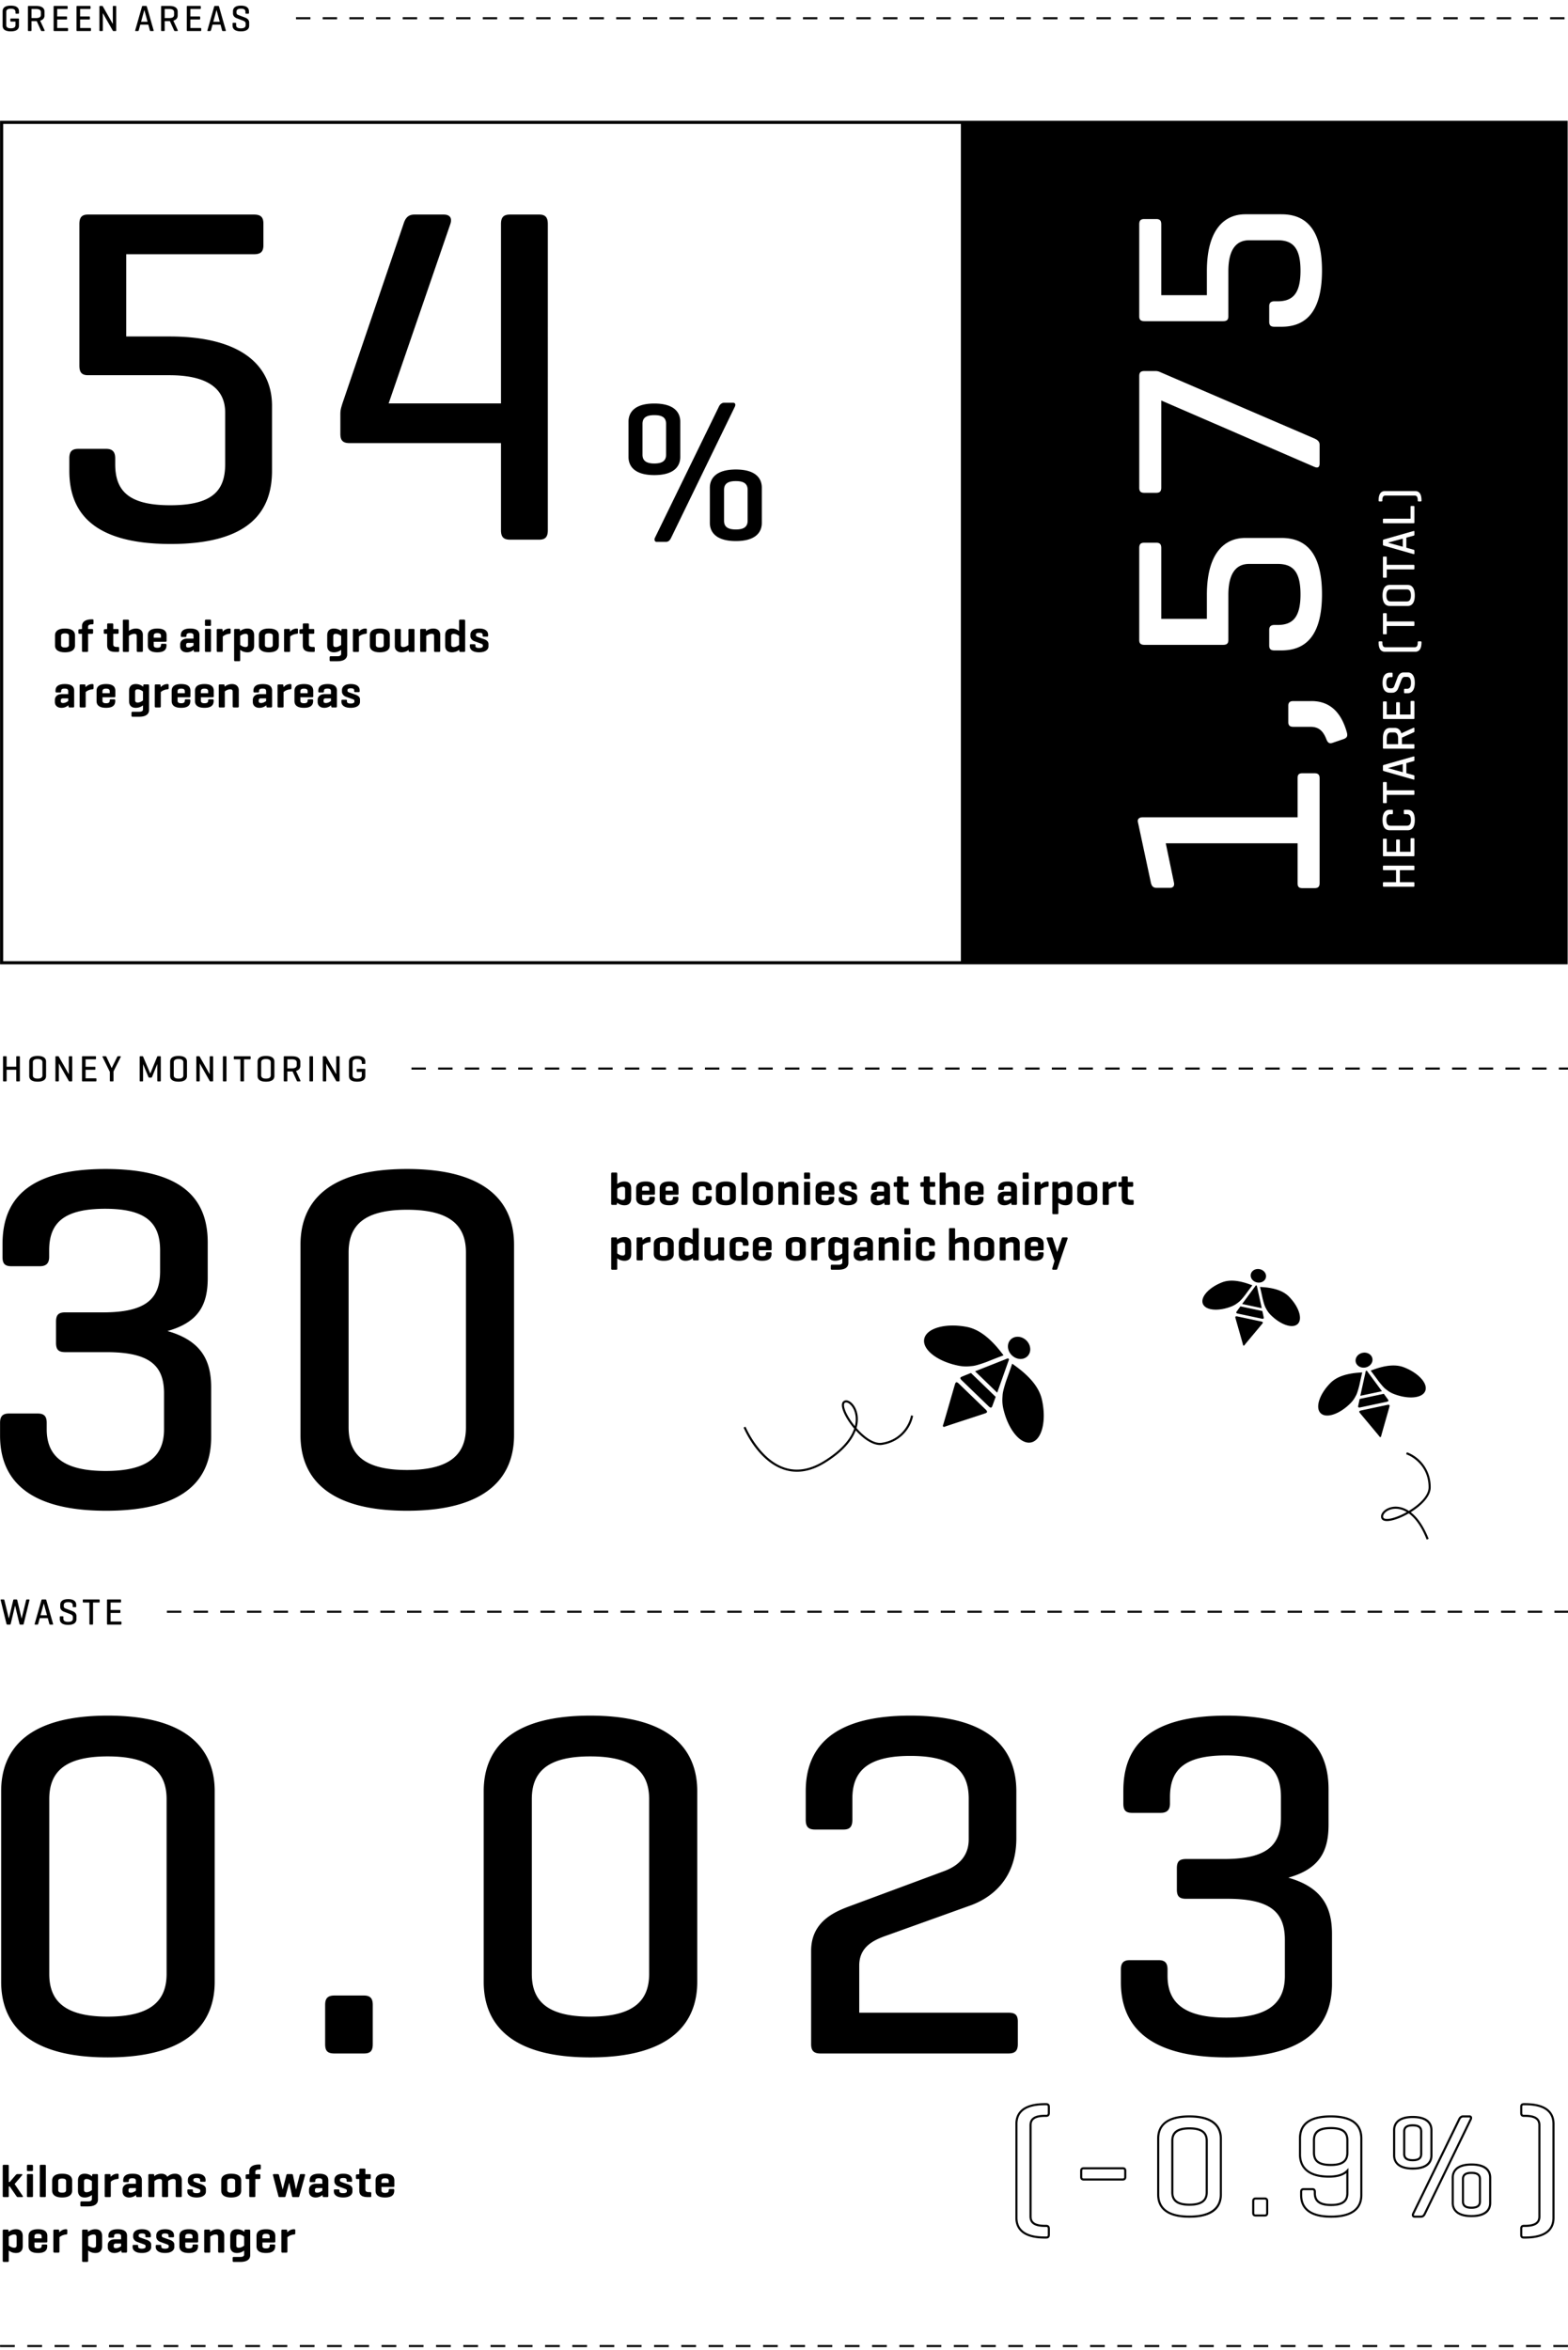 <svg xmlns="http://www.w3.org/2000/svg" width="339.001" height="508"><path d="M206.218 506.877h3.172v.453h-3.172v-.453Zm64.805.453h3.173v-.453h-3.173v.453Zm-265.111 0h3.173v-.453H5.912v.453Zm271.002 0h3.172v-.453h-3.172v.453Zm-111.936 0h3.173v-.453h-3.173v.453Zm117.827 0h3.173v-.453h-3.173v.453Zm5.892 0h3.173v-.453h-3.173v.453Zm-141.393 0h3.173v-.453h-3.173v.453Zm147.284 0h3.173v-.453h-3.173v.453Zm-276.894 0h3.173v-.453h-3.173v.453Zm200.306 0h3.173v-.453H218v.453Zm11.784 0h3.172v-.453h-3.172v.453Zm-217.981 0h3.172v-.453h-3.172v.453Zm200.306 0h3.173v-.453h-3.173v.453Zm-70.696 0h3.173v-.453h-3.173v.453Zm58.914 0h3.173v-.453h-3.173v.453Zm-23.566 0h3.173v-.453h-3.173v.453Zm-5.891 0h3.173v-.453h-3.173v.453Zm-17.674 0h3.173v-.453h-3.173v.453Zm88.37 0h3.173v-.453h-3.173v.453Zm-82.479 0h3.172v-.453h-3.172v.453Zm76.587 0h3.173v-.453h-3.173v.453Zm11.783 0h3.173v-.453h-3.173v.453Zm-23.565 0h3.173v-.453h-3.173v.453Zm-35.349 0h3.173v-.453h-3.173v.453Zm5.892 0h3.173v-.453h-3.173v.453Zm58.914 0h3.172v-.453h-3.172v.453Zm-253.329 0h3.172v-.453H.02v.453Zm265.111 0h3.173v-.453h-3.173v.453Zm-5.891 0h3.173v-.453h-3.173v.453Zm-76.587 0h3.172v-.453h-3.172v.453Zm-88.371 0h3.173v-.453h-3.173v.453Zm23.565 0h3.173v-.453h-3.173v.453Zm-58.913 0h3.173v-.453h-3.173v.453Zm5.892 0h3.172v-.453h-3.172v.453Zm41.239 0h3.173v-.453h-3.173v.453Zm5.891 0h3.172v-.453h-3.172v.453Zm212.089 0h3.172v-.453h-3.172v.453Zm-23.565 0h3.172v-.453h-3.172v.453Zm29.456 0h3.173v-.453h-3.173v.453Zm-247.437 0h3.173v-.453h-3.173v.453Zm17.674 0h3.173v-.453h-3.173v.453Zm-11.782 0h3.172v-.453h-3.172v.453Zm-17.675 0h3.173v-.453h-3.173v.453Zm265.112 0h3.153v-.453h-3.153v.453Zm-259.22 0h3.173v-.453h-3.173v.453Zm-23.566 0h3.173v-.453h-3.173v.453Zm265.112 0h3.173v-.453h-3.173v.453Zm-288.677 0h3.173v-.453h-3.173v.453Zm106.045 0h3.172v-.453h-3.172v.453Zm170.849 0h3.173v-.453h-3.173v.453Zm5.891 0h3.173v-.453h-3.173v.453Zm-276.893 0h3.173v-.453h-3.173v.453Zm94.261 0h3.173v-.453h-3.173v.453Zm-106.044 0h3.172v-.453h-3.172v.453Zm23.565 0h3.173v-.453h-3.173v.453Zm-5.891 0h3.172v-.453H41.26v.453Zm82.479 0h3.173v-.453h-3.173v.453Zm9.708-253.612v2.208a2.49 2.49 0 0 1 1.568-.539c.99 0 1.449.569 1.449 1.459v2.219c0 .89-.459 1.459-1.449 1.459-.819 0-1.318-.34-1.599-.56l-.021.22c-.02.18-.06.26-.24.26h-.77c-.18 0-.249-.08-.249-.26v-6.466c0-.181.069-.261.249-.261h.83c.17 0 .23.08.23.261Zm0 3.267v1.939c.209.159.649.459 1.158.459.461 0 .541-.26.541-.529v-1.809c0-.261-.08-.521-.541-.521-.509 0-.949.3-1.158.46Zm4.09 2.059v-2.188c0-.89.59-1.469 2.06-1.469 1.459 0 1.999.579 1.999 1.469v1.159c0 .16-.061.23-.221.23h-2.559v.739c0 .35.19.55.78.55s.779-.2.779-.55v-.05c0-.17.069-.25.25-.25h.7c.17 0 .249.08.249.25v.109c0 .9-.52 1.479-1.989 1.479s-2.049-.579-2.049-1.479Zm1.279-1.679h1.56v-.439c0-.35-.22-.55-.779-.55-.569 0-.78.2-.78.55v.439Zm7.869-.51v1.159c0 .16-.061.23-.221.23h-2.559v.739c0 .35.19.55.78.55s.779-.2.779-.55v-.05c0-.17.069-.25.25-.25h.7c.17 0 .249.08.249.25v.109c0 .9-.52 1.479-1.989 1.479s-2.049-.579-2.049-1.479v-2.188c0-.89.59-1.469 2.06-1.469 1.459 0 1.999.579 1.999 1.469Zm-1.22.071c0-.35-.22-.55-.779-.55-.569 0-.78.2-.78.55v.439h1.56v-.439Zm7.39.34h.77c.17 0 .24-.061.24-.24v-.17c0-.89-.59-1.469-2.049-1.469-1.469 0-2.059.579-2.059 1.469v2.188c0 .9.579 1.479 2.049 1.479 1.459 0 2.059-.579 2.059-1.479v-.249c0-.181-.07-.25-.24-.25h-.77c-.18 0-.25.069-.25.25v.149c0 .37-.199.54-.77.54s-.77-.17-.77-.54v-1.989c0-.369.2-.529.77-.529s.77.16.77.529v.07c0 .18.07.24.25.24Zm4.08 3.257c-1.469 0-2.158-.579-2.158-1.479v-2.188c0-.89.689-1.469 2.158-1.469s2.159.579 2.159 1.469v2.188c0 .9-.689 1.479-2.159 1.479Zm.85-3.557c0-.37-.289-.54-.85-.54s-.85.17-.85.54v1.969c0 .38.291.55.85.55s.85-.17.85-.55v-1.969Zm2.492-3.248v6.466c0 .18.07.26.25.26h.829c.17 0 .229-.08.229-.26v-6.466c0-.181-.06-.261-.229-.261h-.829c-.18 0-.25.08-.25.261Zm4.658 1.669c1.47 0 2.159.579 2.159 1.469v2.188c0 .9-.689 1.479-2.159 1.479s-2.158-.579-2.158-1.479v-2.188c0-.89.689-1.469 2.158-1.469Zm-.85 3.548c0 .38.291.55.85.55s.85-.17.85-.55v-1.969c0-.37-.289-.54-.85-.54s-.85.17-.85.54v1.969Zm5.452-3.229c-.011-.17-.061-.239-.24-.239h-.77c-.18 0-.25.069-.25.239v4.478c0 .18.07.26.25.26h.829c.17 0 .229-.08.229-.26v-3.208c.211-.16.66-.45 1.16-.45.43 0 .539.17.539.53v3.128c0 .18.08.26.26.26h.811c.18 0 .25-.08.25-.26v-3.458c0-.779-.53-1.339-1.449-1.339-.811 0-1.32.329-1.6.56l-.02-.24Zm4.539-.89h.83c.17 0 .23-.069.23-.239v-.859c0-.181-.061-.261-.23-.261h-.83c-.18 0-.249.08-.249.261v.859c0 .17.069.239.249.239Zm-.249 5.368c0 .18.069.26.249.26h.83c.17 0 .23-.08.23-.26v-4.468c0-.18-.061-.249-.23-.249h-.83c-.18 0-.249.069-.249.249v4.468Zm6.557-3.329v1.159c0 .16-.061.23-.22.23h-2.559v.739c0 .35.19.55.78.55s.779-.2.779-.55v-.05c0-.17.069-.25.25-.25h.699c.17 0 .25.08.25.25v.109c0 .9-.52 1.479-1.989 1.479s-2.049-.579-2.049-1.479v-2.188c0-.89.59-1.469 2.06-1.469 1.459 0 1.998.579 1.998 1.469Zm-1.219.071c0-.35-.221-.55-.779-.55-.57 0-.78.2-.78.55v.439h1.56v-.439Zm5.12.21h.74c.18 0 .229-.061.229-.23v-.189c0-.64-.47-1.329-1.909-1.329-1.449 0-1.919.689-1.919 1.329v.319c0 .5.42.92.79 1.06l1.449.53c.319.119.449.21.449.38v.169c0 .311-.359.42-.809.42s-.801-.109-.801-.42v-.169c0-.16-.06-.23-.229-.23h-.739c-.17 0-.23.07-.23.23v.229c0 .64.551 1.289 2 1.289s2.018-.649 2.018-1.289v-.51c0-.479-.34-.819-.959-1.039l-1.439-.51c-.14-.051-.31-.15-.31-.351v-.109c0-.31.29-.41.72-.41s.729.101.729.41v.189c0 .17.06.23.22.23Zm8.129-.311v3.358c0 .18-.069.26-.239.26h-.749c-.181 0-.221-.08-.24-.26l-.021-.21c-.29.24-.779.55-1.479.55-.979 0-1.438-.59-1.438-1.249v-.45c0-.669.509-1.259 1.499-1.259h1.379v-.64c0-.36-.17-.56-.75-.56-.568 0-.77.159-.77.52v.069c0 .181-.069.25-.239.25h-.739c-.18 0-.24-.069-.24-.25v-.13c0-.889.59-1.438 2.02-1.438 1.459 0 2.008.55 2.008 1.438Zm-1.29 1.659h-1.119c-.39 0-.479.19-.479.45v.16c0 .3.2.39.499.39.461 0 .87-.26 1.1-.43v-.57Zm5.041-1.959c.17 0 .249-.069.249-.249v-.561c0-.17-.079-.229-.249-.229h-.91v-.959c0-.181-.061-.25-.24-.25h-.829c-.18 0-.25.069-.25.25v.959h-.03l-.459.05c-.17.021-.24.07-.24.24v.5c0 .18.07.249.24.249h.489v2.439c0 .979.45 1.479 1.919 1.479h.42c.18 0 .25-.069.25-.25v-.579c0-.18-.07-.25-.25-.25h-.22c-.56 0-.8-.17-.8-.54v-2.299h.91Zm5.77 0c.17 0 .249-.069.249-.249v-.561c0-.17-.079-.229-.249-.229h-.91v-.959c0-.181-.061-.25-.24-.25h-.829c-.18 0-.25.069-.25.25v.959h-.03l-.459.05c-.17.021-.24.07-.24.24v.5c0 .18.07.249.24.249h.489v2.439c0 .979.45 1.479 1.919 1.479h.42c.18 0 .25-.069.25-.25v-.579c0-.18-.07-.25-.25-.25h-.22c-.56 0-.8-.17-.8-.54v-2.299h.91Zm1.461-3.068c-.18 0-.25.08-.25.261v6.466c0 .18.07.26.25.26h.829c.17 0 .229-.08.229-.26v-3.208c.211-.16.66-.45 1.16-.45.43 0 .539.17.539.53v3.128c0 .18.08.26.26.26h.811c.18 0 .25-.08.25-.26v-3.458c0-.779-.53-1.339-1.449-1.339-.77 0-1.279.3-1.57.52v-2.188c0-.181-.06-.261-.229-.261h-.829Zm7.259 1.93c1.459 0 1.999.579 1.999 1.469v1.159c0 .16-.061.23-.221.23h-2.559v.739c0 .35.19.55.78.55s.779-.2.779-.55v-.05c0-.17.069-.25.25-.25h.7c.17 0 .249.08.249.25v.109c0 .9-.52 1.479-1.989 1.479s-2.049-.579-2.049-1.479v-2.188c0-.89.59-1.469 2.06-1.469Zm-.781 1.978h1.56v-.439c0-.35-.22-.55-.779-.55-.569 0-.78.2-.78.55v.439Zm8.7.2v-.64c0-.36-.17-.56-.75-.56-.568 0-.77.159-.77.52v.069c0 .181-.069.25-.239.25h-.739c-.18 0-.24-.069-.24-.25v-.13c0-.889.59-1.438 2.02-1.438 1.459 0 2.008.55 2.008 1.438v3.358c0 .18-.069.26-.239.26h-.749c-.181 0-.221-.08-.24-.26l-.021-.21c-.29.24-.779.55-1.479.55-.979 0-1.438-.59-1.438-1.249v-.45c0-.669.509-1.259 1.499-1.259h1.379Zm0 .919h-1.119c-.39 0-.479.19-.479.45v.16c0 .3.2.39.499.39.461 0 .87-.26 1.1-.43v-.57Zm2.521-4.766v.859c0 .17.07.239.25.239h.83c.17 0 .229-.069.229-.239v-.859c0-.181-.06-.261-.229-.261h-.83c-.18 0-.25.08-.25.261Zm0 6.466c0 .18.07.26.25.26h.83c.17 0 .229-.08.229-.26v-4.468c0-.18-.06-.249-.229-.249h-.83c-.18 0-.25.069-.25.249v4.468Zm5.61-3.918v-.64c0-.17-.08-.239-.26-.239-.721 0-1.2.39-1.46.669l-.03-.35c-.01-.17-.06-.239-.24-.239h-.77c-.18 0-.249.069-.249.239v4.478c0 .18.069.26.249.26h.83c.17 0 .23-.08.23-.26v-3.068c.219-.199.719-.529 1.439-.59.18-.01.26-.079.26-.26Zm3.679 4.257c-.78 0-1.279-.319-1.57-.529v2.209c0 .18-.06.249-.229.249h-.829c-.18 0-.25-.069-.25-.249v-6.487c0-.18.07-.249.25-.249h.77c.18 0 .229.069.24.249l.02.24c.279-.22.779-.569 1.6-.569.988 0 1.449.569 1.449 1.459v2.219c0 .89-.461 1.459-1.449 1.459Zm.129-3.477c0-.261-.08-.521-.539-.521-.51 0-.949.3-1.16.46v1.939c.211.159.65.459 1.16.459.459 0 .539-.26.539-.529v-1.809Zm4.551 3.477c-1.469 0-2.158-.579-2.158-1.479v-2.188c0-.89.689-1.469 2.158-1.469s2.158.579 2.158 1.469v2.188c0 .9-.689 1.479-2.158 1.479Zm.85-3.557c0-.37-.29-.54-.85-.54s-.85.17-.85.54v1.969c0 .38.29.55.85.55s.85-.17.85-.55v-1.969Zm5.5-.7v-.64c0-.17-.08-.239-.26-.239-.719 0-1.199.39-1.459.669l-.029-.35c-.011-.17-.061-.239-.24-.239h-.77c-.18 0-.25.069-.25.239v4.478c0 .18.07.26.25.26h.829c.17 0 .229-.08.229-.26v-3.068a2.515 2.515 0 0 1 1.439-.59c.18-.01.26-.079.26-.26Zm3.009 4.177h.42c.18 0 .25-.069.25-.25v-.579c0-.18-.07-.25-.25-.25h-.219c-.561 0-.801-.17-.801-.54v-2.299h.91c.17 0 .25-.069.25-.249v-.561c0-.17-.08-.229-.25-.229h-.91v-.959c0-.181-.06-.25-.239-.25h-.829c-.18 0-.25.069-.25.25v.959h-.03l-.46.05c-.17.021-.24.07-.24.24v.5c0 .18.07.249.24.249h.49v2.439c0 .979.449 1.479 1.918 1.479Zm-112.286 13.76v-6.487c0-.18.069-.249.249-.249h.77c.181 0 .23.069.24.249l.021.24a2.46 2.46 0 0 1 1.599-.569c.99 0 1.449.569 1.449 1.459v2.219c0 .89-.459 1.459-1.449 1.459a2.555 2.555 0 0 1-1.568-.529v2.209c0 .18-.061.249-.23.249h-.83c-.18 0-.249-.069-.249-.249Zm1.31-3.278c.209.159.649.459 1.158.459.461 0 .541-.26.541-.529v-1.809c0-.261-.08-.521-.541-.521-.509 0-.949.3-1.158.46v1.939Zm4.439 1.518h.83c.17 0 .23-.08.23-.26v-3.068c.219-.199.719-.529 1.439-.59.18-.01.26-.079.26-.26v-.64c0-.17-.08-.239-.26-.239-.721 0-1.2.39-1.46.669l-.03-.35c-.01-.17-.06-.239-.24-.239h-.77c-.18 0-.249.069-.249.239v4.478c0 .18.069.26.249.26Zm5.619.08c-1.469 0-2.158-.579-2.158-1.479v-2.188c0-.89.689-1.469 2.158-1.469s2.158.579 2.158 1.469v2.188c0 .9-.689 1.479-2.158 1.479Zm0-1.039c.56 0 .85-.17.85-.55v-1.969c0-.37-.29-.54-.85-.54s-.85.17-.85.54v1.969c0 .38.29.55.85.55Zm7.559-5.766v6.466c0 .18-.069.26-.239.26h-.77c-.18 0-.229-.08-.25-.26l-.021-.22c-.279.22-.789.56-1.588.56-.99 0-1.449-.569-1.449-1.459v-2.219c0-.89.459-1.459 1.449-1.459.77 0 1.269.319 1.559.539v-2.208c0-.181.061-.261.24-.261h.829c.17 0 .239.08.239.261Zm-1.309 3.267c-.21-.16-.66-.46-1.149-.46-.47 0-.55.26-.55.521v1.809c0 .27.08.529.55.529.489 0 .939-.3 1.149-.459v-1.939Zm6.56-1.518h-.829c-.181 0-.24.069-.24.249v3.229c-.2.16-.609.439-1.1.439-.42 0-.539-.17-.539-.529v-3.139c0-.18-.08-.249-.25-.249h-.82c-.17 0-.24.069-.24.249v3.469c0 .779.53 1.339 1.439 1.339.8 0 1.279-.319 1.539-.55l.021.22c.021.181.069.25.25.25h.77c.17 0 .239-.069.239-.25v-4.478c0-.18-.069-.249-.239-.249Zm1.422 1.388v2.188c0 .9.579 1.479 2.049 1.479 1.459 0 2.06-.579 2.06-1.479v-.249c0-.181-.07-.25-.24-.25h-.77c-.18 0-.25.069-.25.25v.149c0 .37-.2.54-.77.54s-.77-.17-.77-.54v-1.989c0-.369.199-.529.77-.529s.77.16.77.529v.07c0 .18.07.24.25.24h.77c.17 0 .24-.061.24-.24v-.17c0-.89-.59-1.469-2.049-1.469-1.47 0-2.06.579-2.06 1.469Zm5.019 0c0-.89.59-1.469 2.06-1.469 1.459 0 1.998.579 1.998 1.469v1.159c0 .16-.061.23-.22.23h-2.559v.739c0 .35.19.55.78.55s.779-.2.779-.55v-.05c0-.17.069-.25.25-.25h.699c.17 0 .25.08.25.25v.109c0 .9-.52 1.479-1.989 1.479s-2.049-.579-2.049-1.479v-2.188Zm1.28.51h1.56v-.439c0-.35-.221-.55-.779-.55-.57 0-.78.2-.78.55v.439Zm8.008-1.978c1.47 0 2.159.579 2.159 1.469v2.188c0 .9-.689 1.479-2.159 1.479s-2.158-.579-2.158-1.479v-2.188c0-.89.689-1.469 2.158-1.469Zm0 1.039c-.559 0-.85.17-.85.54v1.969c0 .38.291.55.85.55s.85-.17.85-.55v-1.969c0-.37-.289-.54-.85-.54Zm3.342-.72v4.478c0 .18.07.26.25.26h.829c.17 0 .229-.08.229-.26v-3.068a2.515 2.515 0 0 1 1.439-.59c.18-.01.26-.079.26-.26v-.64c0-.17-.08-.239-.26-.239-.719 0-1.199.39-1.459.669l-.029-.35c-.011-.17-.061-.239-.24-.239h-.77c-.18 0-.25.069-.25.239Zm5.159-.319c.81 0 1.319.35 1.599.579l.021-.25c.01-.18.06-.249.239-.249h.77c.17 0 .24.069.24.249v5.268c0 .89-.67 1.469-2.139 1.469h-1.409c-.18 0-.25-.06-.25-.239v-.58c0-.18.07-.26.25-.26h1.409c.56 0 .83-.17.83-.54v-.839c-.291.21-.79.529-1.56.529-.989 0-1.449-.569-1.449-1.459v-2.219c0-.89.46-1.459 1.449-1.459Zm.41 1.138c-.469 0-.549.26-.549.521v1.809c0 .27.08.529.549.529.49 0 .939-.3 1.15-.459v-1.939c-.211-.16-.66-.46-1.15-.46Zm5.77-1.138c1.459 0 2.009.55 2.009 1.438v3.358c0 .18-.07.26-.24.26h-.749c-.181 0-.22-.08-.24-.26l-.021-.21a2.28 2.28 0 0 1-1.479.55c-.979 0-1.439-.59-1.439-1.249v-.45c0-.669.51-1.259 1.5-1.259h1.379v-.64c0-.36-.17-.56-.75-.56-.569 0-.77.159-.77.52v.069c0 .181-.07.25-.24.25h-.739c-.18 0-.239-.069-.239-.25v-.13c0-.889.59-1.438 2.019-1.438Zm.72 3.097h-1.119c-.391 0-.48.19-.48.45v.16c0 .3.2.39.5.39.46 0 .869-.26 1.1-.43v-.57Zm3.781-2.778c-.011-.17-.061-.239-.24-.239h-.77c-.18 0-.25.069-.25.239v4.478c0 .18.07.26.25.26h.829c.17 0 .229-.08.229-.26v-3.208c.211-.16.66-.45 1.16-.45.43 0 .539.17.539.53v3.128c0 .18.08.26.26.26h.811c.18 0 .25-.08.25-.26v-3.458c0-.779-.53-1.339-1.449-1.339-.811 0-1.32.329-1.6.56l-.02-.24Zm5.369-.239h-.83c-.18 0-.249.069-.249.249v4.468c0 .18.069.26.249.26h.83c.17 0 .23-.08.23-.26v-4.468c0-.18-.061-.249-.23-.249Zm.231-1.749c0-.181-.061-.261-.23-.261h-.83c-.18 0-.249.08-.249.261v.859c0 .17.069.239.249.239h.83c.17 0 .23-.069.23-.239v-.859Zm1.19 3.137v2.188c0 .9.579 1.479 2.049 1.479 1.459 0 2.06-.579 2.06-1.479v-.249c0-.181-.07-.25-.24-.25h-.77c-.18 0-.25.069-.25.25v.149c0 .37-.2.54-.77.54s-.77-.17-.77-.54v-1.989c0-.369.199-.529.77-.529s.77.16.77.529v.07c0 .18.07.24.25.24h.77c.17 0 .24-.061.24-.24v-.17c0-.89-.59-1.469-2.049-1.469-1.47 0-2.06.579-2.06 1.469Zm8.469-.949v-2.188c0-.181-.06-.261-.229-.261h-.83c-.18 0-.25.08-.25.261v6.466c0 .18.07.26.25.26h.83c.17 0 .229-.08.229-.26v-3.208c.21-.16.659-.45 1.159-.45.43 0 .54.17.54.53v3.128c0 .18.08.26.26.26h.81c.18 0 .25-.08.25-.26v-3.458c0-.779-.529-1.339-1.449-1.339-.77 0-1.279.3-1.569.52Zm6.3-.519c1.469 0 2.158.579 2.158 1.469v2.188c0 .9-.689 1.479-2.158 1.479s-2.158-.579-2.158-1.479v-2.188c0-.89.689-1.469 2.158-1.469Zm0 1.039c-.56 0-.85.17-.85.54v1.969c0 .38.29.55.85.55s.85-.17.85-.55v-1.969c0-.37-.29-.54-.85-.54Zm6.219-1.039c-.81 0-1.319.329-1.599.56l-.021-.24c-.011-.17-.06-.239-.24-.239h-.77c-.18 0-.249.069-.249.239v4.478c0 .18.069.26.249.26h.829c.17 0 .23-.08.23-.26v-3.208c.21-.16.66-.45 1.159-.45.431 0 .54.17.54.53v3.128c0 .18.08.26.26.26h.81c.18 0 .25-.08.25-.26v-3.458c0-.779-.53-1.339-1.449-1.339Zm3.851 2.858v.739c0 .35.189.55.779.55s.779-.2.779-.55v-.05c0-.17.07-.25.25-.25h.7c.17 0 .249.08.249.25v.109c0 .9-.52 1.479-1.988 1.479s-2.049-.579-2.049-1.479v-2.188c0-.89.59-1.469 2.059-1.469 1.459 0 1.999.579 1.999 1.469v1.159c0 .16-.06.23-.22.23h-2.559Zm0-.88h1.559v-.439c0-.35-.219-.55-.779-.55-.569 0-.779.2-.779.55v.439Zm4.87 5.087h.6c.18 0 .239-.119.28-.249l2.208-6.487c.06-.159-.06-.249-.239-.249h-.76c-.17 0-.221.09-.27.249l-.98 2.909-.939-2.909c-.049-.149-.1-.249-.279-.249h-.83c-.17 0-.289.09-.229.249l1.688 4.857-.489 1.63c-.05.169.06.249.24.249ZM22.94 326.555c17.726 0 22.714-7.324 22.714-15.921v-10.721c0-5.731-2.017-10.083-9.446-12.206 6.793-1.91 8.704-5.731 8.704-11.463v-7.643c0-8.597-4.459-15.921-22.078-15.921-17.832 0-22.29 7.536-22.29 16.239v2.76c0 1.38.424 2.017 1.911 2.017h6.156c1.38 0 2.017-.637 2.017-2.017v-1.38c0-5.731 2.866-9.021 12.1-9.021 9.127 0 11.887 3.29 11.887 9.021v4.458c0 5.838-2.865 8.916-12.312 8.916H14.13c-1.486 0-2.017.53-2.017 2.017v4.564c0 1.485.531 2.017 2.017 2.017h8.916c9.553 0 12.418 3.078 12.418 8.915v7.749c0 5.731-3.396 9.021-12.63 9.021s-12.737-3.29-12.737-9.021v-1.38c0-1.38-.531-2.017-1.911-2.017H1.924c-1.38 0-1.911.637-1.911 2.017v2.76c0 8.703 5.095 16.239 22.926 16.239Zm65.058 0c-17.726 0-23.032-7.643-23.032-16.346v-41.183c0-8.703 5.307-16.346 23.032-16.346s23.139 7.643 23.139 16.346v41.183c0 8.703-5.413 16.346-23.139 16.346Zm12.738-55.83c0-5.731-3.291-9.234-12.737-9.234s-12.63 3.503-12.63 9.234v37.786c0 5.731 3.184 9.234 12.63 9.234s12.737-3.503 12.737-9.234v-37.786Zm96.882 77.887h3.111v-.453h-3.111v.453Zm-118.036-.453h-3.111v.453h3.111v-.453Zm190.373 0h-3.111v.453h3.111v-.453Zm-51.919 0h-3.111v.453h3.111v-.453Zm-112.72.453h3.111v-.453h-3.111v.453Zm155.76 0h3.111v-.453h-3.111v.453Zm-158.417-.453h-3.111v.453h3.111v-.453Zm86.533.453v-.453h-3.111v.453h3.111Zm-8.88 0h3.11v-.453h-3.11v.453Zm26.186-.453h-3.111v.453h3.111v-.453Zm-28.844.453v-.453h-3.111v.453h3.111Zm43.04 0h3.111v-.453h-3.111v.453Zm74.995 0h3.111v-.453h-3.111v.453Zm-198.8-.453h-3.111v.453h3.111v-.453Zm98.071.453v-.453h-3.111v.453h3.111Zm-103.839-.453H88.01v.453h3.111v-.453Zm-5.769 0h-3.111v.453h3.111v-.453Zm-37.725.453h3.111v-.453h-3.111v.453Zm265.369 0h3.111v-.453h-3.111v.453Zm-2.658-.453h-3.111v.453h3.111v-.453Zm-253.831 0h-3.111v.453h3.111v-.453Zm248.062 0h-3.111v.453h3.111v-.453Zm-14.649.453h3.111v-.453h-3.111v.453Zm-129.573-.453h-3.111v.453h3.111v-.453Zm123.804.453h3.111v-.453h-3.111v.453Zm-219.217 0h3.111v-.453h-3.111v.453Zm-19.965-.453h-3.111v.453h3.111v-.453Zm109.61 0h-3.111v.453h3.111v-.453Zm-92.303 0h-3.111v.453h3.111v-.453Zm11.538 0h-3.111v.453h3.111v-.453Zm164.186.453h3.111v-.453H238v.453Zm86.534 0h3.111v-.453h-3.111v.453Zm-2.659-.453h-3.111v.453h3.111v-.453Zm8.427.453h3.111v-.453h-3.111v.453Zm-294.213-.453v.453H39.2v-.453h-3.111Zm213.449.453h3.111v-.453h-3.111v.453Zm-112.266-.453h-3.111v.453h3.111v-.453Zm118.035.453h3.111v-.453h-3.111v.453Zm-83.422-.453h-3.111v.453h3.111v-.453Zm-5.769 0h-3.11v.453h3.11v-.453Zm46.151.453v-.453h-3.111v.453h3.111Zm-66.569 0h3.111v-.453h-3.111v.453Zm80.764 0h3.111v-.453h-3.111v.453Zm-98.071 0h3.111v-.453h-3.111v.453Zm-11.537 0h3.111v-.453h-3.111v.453Zm5.768 0h3.111v-.453h-3.111v.453Zm124.258-.453h-3.111v.453h3.111v-.453Zm34.614 0h-3.111v.453h3.111v-.453Zm-49.263.453h3.111v-.453h-3.111v.453Zm-89.191-.453h-3.111v.453h3.111v-.453Zm-31.956.453h3.111v-.453h-3.111v.453Zm224.988 0h2.93v-.453h-2.93v.453Zm-60.347-.453h-3.111v.453h3.111v-.453Zm-274.143 3h.544c.112 0 .168-.048.192-.151l.943-3.966.951 3.966c.024.096.08.151.168.151h.552c.104 0 .168-.048.191-.151l1.248-5.134c.023-.104-.009-.151-.112-.151h-.432c-.104 0-.152.056-.176.151l-.976 3.982-.943-3.982c-.032-.096-.072-.151-.185-.151h-.503c-.104 0-.152.056-.176.151l-.952 3.982-.967-3.982c-.024-.096-.08-.151-.185-.151H.269c-.112 0-.145.048-.12.151l1.255 5.134c.024.096.08.151.176.151Zm6.026 0c-.104 0-.137-.056-.112-.151l1.463-5.134c.032-.104.088-.151.192-.151h.672c.104 0 .159.048.191.151l1.463 5.134c.024.096-.008.151-.119.151h-.512c-.104 0-.152-.056-.177-.151l-.335-1.239H8.599l-.344 1.239c-.024.096-.072.151-.176.151h-.472Zm1.159-2.014h1.399l-.696-2.559-.703 2.559Zm4.792.223h-.472c-.104 0-.152.048-.152.16v.464c0 .655.464 1.231 1.8 1.231s1.791-.576 1.791-1.231v-.664c0-.592-.4-.903-.88-1.087l-1.455-.552c-.168-.064-.408-.168-.408-.536v-.159c0-.433.264-.68.968-.68s.968.247.968.68v.247c0 .104.031.152.144.152h.472c.104 0 .144-.048.144-.152v-.352c0-.655-.432-1.231-1.734-1.231s-1.72.576-1.72 1.231v.456c0 .495.36.855.712.991l1.352.52c.312.12.672.256.672.656v.375c0 .433-.312.68-1.032.68s-1.023-.247-1.023-.68v-.359c0-.112-.04-.16-.144-.16Zm5.919 1.791h.496c.104 0 .144-.048.144-.16v-4.613h1.279c.104 0 .152-.04.152-.151v-.36c0-.111-.048-.151-.152-.151h-3.342c-.112 0-.151.04-.151.151v.36c0 .111.039.151.151.151h1.279v4.613c0 .112.04.16.144.16Zm6.536-4.773c.104 0 .151-.04.151-.151v-.36c0-.111-.048-.151-.151-.151h-2.735c-.104 0-.144.048-.144.159V351c0 .112.04.16.144.16h2.823c.104 0 .151-.04.151-.151v-.368c0-.112-.048-.144-.151-.144h-2.191v-1.848h1.959c.112 0 .16-.048.16-.151v-.344c0-.112-.048-.152-.16-.152h-1.959v-1.615h2.104Zm192.972-115.641h-3.11v.453h3.11v-.453Zm28.844 0h-3.111v.453h3.111v-.453Zm-37.724.453h3.111v-.453h-3.111v.453Zm43.493-.453h-3.111v.453h3.111v-.453Zm-11.537 0h-3.111v.453h3.111v-.453Zm-5.77 0h-3.111v.453h3.111v-.453Zm-28.843 0h-3.111v.453h3.111v-.453Zm-8.881.453h3.111v-.453h-3.111v.453Zm83.876-.453h-3.111v.453h3.111v-.453Zm-178.835.453v-.453h-3.111v.453h3.111Zm155.76-.453h-3.111v.453h3.111v-.453Zm-149.992.453v-.453h-3.111v.453h3.111Zm5.769-.453h-3.111v.453h3.111v-.453Zm-17.307.453v-.453h-3.111v.453h3.111Zm23.076-.453h-3.111v.453h3.111v-.453Zm100.729.453h3.111v-.453h-3.111v.453Zm-94.96-.453h-3.111v.453h3.111v-.453Zm-34.613.453v-.453H88.96v.453h3.111Zm207.679-.453h-3.111v.453h3.111v-.453Zm19.964.453h3.111v-.453h-3.111v.453Zm-28.843 0h3.111v-.453h-3.111v.453Zm43.493-.453h-3.111v.453h3.111v-.453Zm2.657 0v.453h1.98v-.453h-1.98Zm-11.537.453h3.111v-.453h-3.111v.453Zm-175.725-.453h-3.111v.453h3.111v-.453Zm138.453 0h-3.111v.453h3.111v-.453Zm28.845 0h-3.111v.453h3.111v-.453Zm-161.528 0h-3.111v.453h3.111v-.453Zm2.657.453h3.111v-.453h-3.111v.453Zm153.103-.453h-3.111v.453h3.111v-.453Zm-80.765 0h-3.111v.453h3.111v-.453Zm-63.458 0h-3.111v.453h3.111v-.453Zm100.728.453h3.111v-.453h-3.111v.453Zm-98.07 0h3.111v-.453h-3.111v.453Zm106.951-.453h-3.111v.453h3.111v-.453Zm-11.538 0h-3.111v.453h3.111v-.453Zm-126.915 0h-3.111v.453h3.111v-.453Zm-5.769 0h-3.111v.453h3.111v-.453Zm11.538 0h-3.111v.453h3.111v-.453Zm31.502.453h3.111v-.453h-3.111v.453Zm5.768 0h3.111v-.453h-3.111v.453Zm5.77 0h3.111v-.453h-3.111v.453Zm118.488-.453h-3.111v.453h3.111v-.453Zm-112.72.453h3.111v-.453h-3.111v.453ZM3.654 233.746h.496c.104 0 .144-.048.144-.16v-5.117c0-.112-.04-.16-.144-.16h-.496c-.104 0-.144.048-.144.16v2.103H1.431v-2.103c0-.112-.032-.16-.145-.16H.799c-.104 0-.144.048-.144.16v5.117c0 .112.04.16.144.16h.487c.112 0 .145-.048.145-.16v-2.351H3.51v2.351c0 .112.039.16.144.16Zm4.48-5.501c1.375 0 1.823.575 1.823 1.231v3.102c0 .656-.448 1.231-1.823 1.231-1.367 0-1.814-.575-1.814-1.231v-3.102c0-.656.447-1.231 1.814-1.231Zm0 .663c-.712 0-1.031.265-1.031.696v2.846c0 .433.319.696 1.031.696.72 0 1.039-.264 1.039-.696v-2.846c0-.432-.319-.696-1.039-.696Zm6.896-.599c-.104 0-.152.048-.152.152v3.742l-2.175-3.83c-.024-.048-.064-.064-.128-.064h-.448c-.104 0-.144.048-.144.152v5.133c0 .104.04.152.144.152h.448c.104 0 .144-.048.144-.152v-3.733l2.167 3.813c.032.048.064.072.145.072h.439c.111 0 .144-.048.144-.152v-5.133c0-.104-.032-.152-.144-.152h-.439Zm5.576.664c.104 0 .151-.04.151-.152v-.359c0-.112-.048-.152-.151-.152h-2.735c-.104 0-.144.048-.144.16v5.117c0 .112.04.16.144.16h2.823c.104 0 .151-.04.151-.152v-.367c0-.112-.048-.145-.151-.145h-2.191v-1.847h1.959c.112 0 .16-.048.16-.152v-.344c0-.111-.048-.151-.16-.151h-1.959v-1.615h2.104Zm3.297 4.773h.487c.104 0 .145-.048.145-.152v-1.99l1.566-3.143c.057-.104 0-.152-.104-.152h-.488c-.104 0-.136.072-.176.152l-1.191 2.414-1.127-2.414c-.04-.096-.08-.152-.184-.152h-.552c-.112 0-.16.057-.112.152l1.583 3.23v1.902c0 .104.04.152.152.152Zm10.246 0h.472c.104 0 .144-.048.144-.152v-5.133c0-.104-.04-.152-.144-.152h-.488c-.071 0-.119.024-.136.072l-1.503 3.67-1.551-3.654c-.024-.056-.057-.088-.137-.088h-.464c-.104 0-.144.048-.144.152v5.133c0 .104.04.152.144.152h.448c.104 0 .144-.048.144-.152v-3.574l1.144 2.743c.04.096.088.159.192.159h.415c.097 0 .16-.056.2-.159l1.119-2.767v3.598c0 .104.04.152.145.152Zm4.449-5.501c1.375 0 1.823.575 1.823 1.231v3.102c0 .656-.448 1.231-1.823 1.231-1.367 0-1.814-.575-1.814-1.231v-3.102c0-.656.447-1.231 1.814-1.231Zm0 .663c-.712 0-1.031.265-1.031.696v2.846c0 .433.319.696 1.031.696.72 0 1.039-.264 1.039-.696v-2.846c0-.432-.319-.696-1.039-.696Zm7.479-.447c0-.104-.032-.152-.144-.152h-.439c-.104 0-.152.048-.152.152v3.742l-2.175-3.83c-.024-.048-.064-.064-.128-.064h-.448c-.104 0-.144.048-.144.152v5.133c0 .104.04.152.144.152h.448c.104 0 .144-.048.144-.152v-3.733l2.167 3.813c.032.048.064.072.145.072h.439c.111 0 .144-.048.144-.152v-5.133Zm2.746 5.285c.112 0 .144-.048.144-.16v-5.117c0-.112-.031-.16-.144-.16h-.488c-.104 0-.144.048-.144.16v5.117c0 .112.04.16.144.16h.488Zm3.934-.16v-4.613h1.279c.104 0 .152-.04.152-.152v-.359c0-.112-.048-.152-.152-.152h-3.342c-.112 0-.151.04-.151.152v.359c0 .112.039.152.151.152h1.279v4.613c0 .112.04.16.144.16h.496c.104 0 .144-.048.144-.16Zm4.744.224c-1.367 0-1.814-.575-1.814-1.231v-3.102c0-.656.447-1.231 1.814-1.231 1.375 0 1.823.575 1.823 1.231v3.102c0 .656-.448 1.231-1.823 1.231Zm0-.664c.72 0 1.039-.264 1.039-.696v-2.846c0-.432-.319-.696-1.039-.696-.712 0-1.031.265-1.031.696v2.846c0 .433.319.696 1.031.696Zm6.496-1.655.959 2.095c.04.096-.032.16-.144.16h-.488c-.104 0-.119-.064-.168-.16l-.903-1.991h-1.127v1.991c0 .112-.032.16-.145.16h-.487c-.104 0-.144-.048-.144-.16v-5.117c0-.112.04-.16.144-.16h1.623c1.375 0 1.815.576 1.815 1.231v.832c0 .479-.248.927-.936 1.119Zm.16-1.256v-.567c0-.432-.319-.695-1.039-.695h-.991v1.959h.991c.72 0 1.039-.256 1.039-.696Zm2.889-1.926c-.104 0-.144.048-.144.16v5.117c0 .112.04.16.144.16h.487c.112 0 .145-.048.145-.16v-5.117c0-.112-.032-.16-.145-.16h-.487Zm5.791 0c-.104 0-.152.048-.152.152v3.742l-2.175-3.83c-.024-.048-.064-.064-.128-.064h-.448c-.104 0-.144.048-.144.152v5.133c0 .104.04.152.144.152h.448c.104 0 .144-.048.144-.152v-3.733l2.167 3.813c.032.048.064.072.145.072h.439c.111 0 .144-.048.144-.152v-5.133c0-.104-.032-.152-.144-.152h-.439Zm5.535 1.67h.464c.104 0 .144-.048.144-.151v-.352c0-.656-.392-1.231-1.767-1.231s-1.767.575-1.767 1.231v3.102c0 .656.392 1.231 1.767 1.231s1.767-.575 1.767-1.231v-1.407c0-.104-.048-.144-.151-.144h-1.56c-.104 0-.151.04-.151.144v.368c0 .112.048.152.151.152h.952v.768c0 .432-.288.688-1 .688-.72 0-.991-.264-.991-.696v-2.846c0-.432.271-.696.991-.696s1 .265 1 .696v.224c0 .104.04.151.151.151Zm140.117 59.589c-.861.891-.735 2.409.281 3.389 1.016.981 2.536 1.054 3.397.162.861-.892.735-2.409-.281-3.389-1.015-.981-2.536-1.054-3.397-.162Zm1.95 21.441c.829.662 1.7.957 2.52.766 2.306-.531 3.335-4.679 2.297-9.264-.622-2.748-2.716-4.789-4.218-6.074-.837-.716-2.197-1.671-2.197-1.671-.068.141-.247.766-1.298 3.674 0 0-.719 2.133-.778 3.043-.031.485-.073.976-.052 1.476.018.44.069.884.16 1.326.01.051.018.1.03.15.003.021.009.041.014.061.674 2.929 2.029 5.321 3.522 6.514Zm-7.334-6.328-1.835-1.771-2.151-2.077-1.833-1.773c-.598-.574-.716-.099-.78.03-.066.132-2.517 8.748-2.623 8.966-.054.11-.033.232.034.299l.007.009.009.006c.069.066.193.082.3.026.214-.115 8.739-2.865 8.87-2.935.126-.068.596-.204.002-.781Zm4.947-10.997c-.07-.065-.193-.08-.3-.024-.138.073-4.066 1.602-6.936 2.754l4.776 4.612c1.051-2.908 2.442-6.887 2.51-7.027.054-.109.034-.232-.034-.3l-.008-.007-.008-.008Zm-10.749 1.527c.02.004.041.009.062.011.05.011.1.016.151.025a8.25 8.25 0 0 0 1.33.115c.5.004.99-.056 1.473-.104.908-.091 3.015-.884 3.015-.884 2.869-1.151 3.489-1.352 3.626-1.425 0 0-1.002-1.326-1.746-2.137-1.337-1.456-3.45-3.478-6.218-4.004-4.619-.877-8.729.296-9.179 2.619-.161.825.164 1.686.854 2.491 1.245 1.451 3.682 2.72 6.632 3.293Zm7.225 8.74c.018-.039.317-.86.736-2.018l-5.342-5.159a164.89 164.89 0 0 0-1.991.806c-.126.068-.597.203-.002.781l1.835 1.771 2.151 2.077 1.833 1.772c.597.575.716.1.78-.029Zm-23.826 8.358c-1.845.269-3.99-1.239-5.691-3.125-.794 2.146-2.74 4.613-6.688 7.035-2.062 1.265-4.081 1.899-6.032 1.899a8.883 8.883 0 0 1-2.759-.439c-5.703-1.852-8.645-8.819-8.768-9.115l.42-.174c.028.07 2.986 7.072 8.489 8.858 2.649.861 5.478.383 8.413-1.416 4.002-2.455 5.882-4.934 6.584-7.039-1.111-1.311-1.99-2.748-2.396-3.868-.49-1.354-.181-1.889.166-2.1.664-.4 1.636.101 2.309 1.203.633 1.037 1.01 2.69.43 4.654 1.635 1.877 3.73 3.438 5.456 3.177 4.247-.64 5.977-4.017 6.33-5.912l.445.084c-.502 2.696-2.771 5.684-6.707 6.277Zm-6.342-8.044c-.415-.682-.995-1.12-1.423-1.12a.5.5 0 0 0-.263.069c-.276.168-.268.75.025 1.557.36.995 1.139 2.285 2.124 3.493.42-1.688.087-3.097-.464-3.999Zm110.21-11.844c-.993.211-1.647 1.088-1.462 1.96.185.871 1.14 1.406 2.134 1.195.993-.211 1.647-1.089 1.462-1.96-.185-.871-1.14-1.407-2.134-1.195Zm6.763 8.883.042.017c2.017.775 3.987.929 5.299.519.728-.227 1.254-.629 1.47-1.194.61-1.588-1.448-3.869-4.6-5.095-1.888-.734-3.948-.307-5.318.072-.763.211-1.879.638-1.879.638.056.097.357.455 1.669 2.251 0 0 .982 1.286 1.501 1.688.277.213.552.436.859.625.269.166.554.314.854.437.034.014.067.03.101.042Zm-3.076 9.219c.044.076.125.114.192.099h.008c.003 0 .005 0 .007-.003.067-.015.127-.082.136-.168.018-.174 1.807-6.362 1.817-6.468.011-.103.119-.438-.464-.315l-1.794.381-2.104.448-1.794.381c-.582.125-.347.387-.296.477.053.092 4.204 5.018 4.291 5.169Zm-2.864-14.228s-.004 0-.007.002c-.067.015-.126.082-.135.169-.012.112-.68 3.068-1.148 5.243l4.67-.993c-1.312-1.795-3.124-4.225-3.18-4.322-.043-.076-.124-.114-.192-.1l-.008.002Zm-1.494 3.092c.468-2.173.597-2.624.61-2.734 0 0-1.194.063-1.977.181-1.406.211-3.46.658-4.888 2.097-2.38 2.401-3.333 5.323-2.129 6.525.427.428 1.071.581 1.829.492 1.365-.159 3.103-1.101 4.63-2.63l.031-.033.076-.079c.225-.235.425-.486.604-.747.203-.297.365-.612.53-.921.31-.577.685-2.152.685-2.152Zm.204 4.825 1.794-.381 2.104-.448 1.794-.381c.582-.124.347-.387.296-.477-.016-.026-.385-.535-.907-1.249l-5.224 1.11c-.186.865-.317 1.48-.32 1.511-.01.102-.119.438.464.315Zm-21.737-29.874c-.901-.192-1.767.293-1.935 1.084-.168.79.426 1.587 1.327 1.778.901.191 1.767-.294 1.935-1.084.168-.79-.426-1.587-1.327-1.778Zm8.214 11.824c1.092-1.091.228-3.741-1.932-5.919-1.294-1.305-3.157-1.71-4.433-1.902-.71-.107-1.793-.165-1.793-.165.01.101.128.509.552 2.481 0 0 .339 1.429.621 1.952.151.279.297.566.481.835.162.237.344.464.547.677.024.025.045.049.069.072.009.011.019.02.029.029 1.385 1.388 2.961 2.242 4.2 2.386.687.08 1.271-.058 1.659-.447Zm-7.904-.518-1.627-.345-1.908-.405-1.627-.347c-.529-.111-.43.193-.421.286.01.096 1.633 5.71 1.649 5.867.008.078.062.139.122.153.002 0 .004 0 .006.002h.007c.062.012.136-.021.175-.09.078-.137 3.845-4.606 3.892-4.689.047-.082.26-.319-.269-.433Zm-1.05-7.791h-.007c-.003 0-.004 0-.007-.002-.061-.011-.134.022-.174.091-.051.088-1.695 2.292-2.884 3.921l4.236.9c-.424-1.972-1.03-4.654-1.04-4.755-.008-.078-.062-.14-.122-.154Zm-5.395 4.544c.032-.011.061-.026.093-.039.272-.112.531-.246.775-.396.278-.171.529-.373.779-.567.47-.364 1.362-1.53 1.362-1.53 1.19-1.629 1.462-1.954 1.514-2.042 0 0-1.012-.388-1.705-.579-1.243-.344-3.111-.731-4.823-.065-2.859 1.111-4.726 3.18-4.173 4.622.196.512.674.876 1.334 1.083 1.19.373 2.978.233 4.807-.471a.583.583 0 0 0 .038-.014Zm1.128 1.108c-.046.081-.26.319.269.433l1.627.345 1.908.405 1.627.346c.529.112.43-.192.421-.285-.003-.028-.122-.586-.291-1.371l-4.739-1.007c-.473.648-.81 1.109-.823 1.134Zm33.346 45.183c-1.412.274-1.892-.117-2.046-.493-.165-.403-.062-.888.28-1.327.577-.738 1.868-1.387 3.461-1.151.571.082 1.338.308 2.189.865 2.222-1.332 4.26-3.244 4.274-5.066.03-4.292-3.034-6.531-4.85-7.177l.152-.428c2.584.92 5.179 3.629 5.15 7.608-.016 1.955-2.049 3.948-4.321 5.35 1.267.965 2.672 2.688 3.876 5.744l-.422.166c-1.221-3.098-2.634-4.768-3.874-5.659-1.37.792-2.787 1.359-3.871 1.568Zm-.086-.446c.975-.188 2.262-.696 3.528-1.405-.703-.424-1.332-.604-1.812-.673a4.214 4.214 0 0 0-.593-.043c-1.131 0-2.021.481-2.446 1.025-.24.308-.319.627-.218.876.122.299.699.381 1.54.22ZM16.215 137.331v2.188c0 .899-.689 1.479-2.159 1.479s-2.159-.58-2.159-1.479v-2.188c0-.89.689-1.47 2.159-1.47s2.159.58 2.159 1.47Zm-1.309.109c0-.369-.29-.539-.85-.539s-.85.17-.85.539v1.97c0 .38.29.55.85.55s.85-.17.85-.55v-1.97Zm2.821 3.219c0 .18.07.26.25.26h.83c.18 0 .24-.08.24-.26v-3.658h.83c.17 0 .25-.07.25-.25v-.56c0-.17-.08-.229-.25-.229h-.83v-.47c0-.37.26-.54.83-.54h.09c.17 0 .25-.08.25-.26v-.58c0-.18-.08-.239-.25-.239h-.09c-1.469 0-2.149.579-2.149 1.469v.62h-.03l-.51.05c-.17.02-.24.07-.24.24v.499c0 .18.07.25.24.25h.54v3.658Zm7.779-.819h-.22c-.56 0-.8-.17-.8-.54v-2.299h.91c.17 0 .25-.07.25-.25v-.56c0-.17-.08-.229-.25-.229h-.91v-.96c0-.18-.06-.25-.24-.25h-.83c-.18 0-.25.07-.25.25v.96h-.03l-.46.05c-.17.02-.24.07-.24.24v.499c0 .18.07.25.24.25h.49v2.438c0 .979.45 1.479 1.919 1.479h.42c.18 0 .25-.07.25-.25v-.579c0-.181-.07-.25-.25-.25Zm4.06-2.309v3.128c0 .18.08.26.26.26h.81c.18 0 .25-.08.25-.26v-3.458c0-.779-.53-1.34-1.449-1.34-.77 0-1.28.3-1.57.521v-2.189c0-.18-.06-.26-.23-.26h-.83c-.18 0-.25.08-.25.26v6.467c0 .18.07.26.25.26h.83c.17 0 .23-.08.23-.26v-3.208c.21-.16.66-.45 1.16-.45.43 0 .54.17.54.53Zm4.44 3.468c-1.47 0-2.049-.58-2.049-1.479v-2.188c0-.89.59-1.47 2.059-1.47 1.459 0 1.999.58 1.999 1.47v1.159c0 .16-.061.229-.22.229h-2.559v.74c0 .35.189.55.779.55s.779-.2.779-.55v-.05c0-.17.07-.25.25-.25h.7c.17 0 .249.08.249.25v.109c0 .899-.52 1.479-1.988 1.479Zm-.769-3.158h1.559v-.439c0-.351-.22-.55-.779-.55-.569 0-.779.199-.779.55v.439Zm9.648 3.078h-.75c-.18 0-.22-.08-.24-.26l-.02-.21c-.29.24-.779.55-1.479.55-.979 0-1.438-.59-1.438-1.249v-.45c0-.67.509-1.26 1.499-1.26h1.379v-.639c0-.36-.17-.561-.75-.561-.569 0-.77.16-.77.521v.069c0 .18-.069.25-.239.25h-.74c-.18 0-.239-.07-.239-.25v-.13c0-.89.59-1.439 2.019-1.439 1.459 0 2.009.55 2.009 1.439v3.358c0 .18-.069.26-.239.26Zm-1.05-1.959h-1.119c-.39 0-.479.19-.479.45v.159c0 .3.199.391.499.391.46 0 .87-.261 1.1-.431v-.569Zm3.551-3.019h-.829c-.18 0-.25.07-.25.25v4.468c0 .18.07.26.25.26h.829c.17 0 .23-.08.23-.26v-4.468c0-.18-.061-.25-.23-.25Zm.231-1.749c0-.18-.061-.26-.23-.26h-.829c-.18 0-.25.08-.25.26v.859c0 .17.07.24.25.24h.829c.17 0 .23-.07.23-.24v-.859Zm2.549 6.467v-3.068c.22-.2.72-.529 1.439-.59.18-.01.26-.08.26-.26v-.64c0-.17-.08-.24-.26-.24-.72 0-1.2.391-1.46.67l-.029-.35c-.011-.17-.061-.24-.24-.24h-.77c-.18 0-.25.07-.25.24v4.478c0 .18.07.26.25.26h.829c.17 0 .23-.08.23-.26Zm6.779-1.119c0 .89-.46 1.459-1.449 1.459-.78 0-1.279-.32-1.569-.53v2.209c0 .18-.061.25-.23.25h-.829c-.18 0-.25-.07-.25-.25v-6.486c0-.18.07-.25.25-.25h.77c.18 0 .229.07.24.25l.02.24c.28-.22.779-.57 1.6-.57.989 0 1.449.57 1.449 1.46v2.219Zm-1.32-2.019c0-.26-.08-.52-.54-.52-.51 0-.949.3-1.159.46v1.938c.21.16.649.46 1.159.46.46 0 .54-.26.54-.529v-1.81Zm6.66 1.999c0 .899-.689 1.479-2.159 1.479s-2.158-.58-2.158-1.479v-2.188c0-.89.689-1.47 2.158-1.47s2.159.58 2.159 1.47v2.188Zm-1.31-2.08c0-.369-.29-.539-.85-.539s-.85.17-.85.539v1.97c0 .38.29.55.85.55s.85-.17.85-.55v-1.97Zm2.691 3.479h.83c.17 0 .229-.08.229-.26v-3.068c.22-.2.72-.529 1.439-.59.18-.01.26-.08.26-.26v-.64c0-.17-.08-.24-.26-.24-.72 0-1.199.391-1.459.67l-.03-.35c-.01-.17-.06-.24-.24-.24h-.77c-.18 0-.249.07-.249.24v4.478c0 .18.069.26.249.26Zm6.139-1.079h-.22c-.56 0-.8-.17-.8-.54v-2.299h.91c.17 0 .25-.07.25-.25v-.56c0-.17-.08-.229-.25-.229h-.91v-.96c0-.18-.06-.25-.239-.25h-.83c-.18 0-.25.07-.25.25v.96h-.029l-.46.05c-.17.02-.24.07-.24.24v.499c0 .18.07.25.24.25h.489v2.438c0 .979.45 1.479 1.919 1.479h.42c.18 0 .25-.07.25-.25v-.579c0-.181-.07-.25-.25-.25Zm5.12 3.088h-1.409c-.18 0-.25-.06-.25-.24v-.579c0-.18.07-.26.25-.26h1.409c.56 0 .83-.17.83-.54v-.84c-.29.21-.79.53-1.56.53-.989 0-1.449-.569-1.449-1.459v-2.219c0-.89.46-1.46 1.449-1.46.81 0 1.319.351 1.6.58l.02-.25c.01-.18.061-.25.24-.25h.77c.17 0 .239.07.239.25v5.268c0 .89-.669 1.469-2.139 1.469Zm.83-5.467c-.21-.16-.66-.46-1.149-.46-.47 0-.55.26-.55.52v1.81c0 .27.08.529.55.529.489 0 .939-.3 1.149-.46v-1.938Zm5.29-1.6c-.72 0-1.2.391-1.46.67l-.029-.35c-.011-.17-.061-.24-.24-.24h-.77c-.18 0-.25.07-.25.24v4.478c0 .18.07.26.25.26h.829c.17 0 .23-.08.23-.26v-3.068c.22-.2.72-.529 1.439-.59.18-.01.26-.08.26-.26v-.64c0-.17-.08-.24-.26-.24Zm5.229 1.47v2.188c0 .899-.689 1.479-2.159 1.479s-2.158-.58-2.158-1.479v-2.188c0-.89.689-1.47 2.158-1.47s2.159.58 2.159 1.47Zm-1.31.109c0-.369-.29-.539-.85-.539s-.85.17-.85.539v1.97c0 .38.29.55.85.55s.85-.17.85-.55v-1.97Zm6.41-1.499h-.83c-.18 0-.239.07-.239.25v3.229c-.2.16-.61.439-1.1.439-.42 0-.54-.17-.54-.529v-3.139c0-.18-.08-.25-.25-.25h-.819c-.17 0-.24.07-.24.25v3.468c0 .78.53 1.34 1.439 1.34.8 0 1.279-.32 1.539-.55l.021.22c.02.18.069.25.25.25h.77c.17 0 .239-.07.239-.25v-4.478c0-.18-.069-.25-.239-.25Zm4.351-.08c-.81 0-1.319.33-1.6.561l-.02-.24c-.011-.17-.061-.24-.24-.24h-.77c-.18 0-.25.07-.25.24v4.478c0 .18.07.26.25.26h.829c.17 0 .23-.08.23-.26v-3.208c.21-.16.659-.45 1.159-.45.43 0 .54.17.54.53v3.128c0 .18.08.26.26.26h.81c.18 0 .25-.08.25-.26v-3.458c0-.779-.53-1.34-1.449-1.34Zm6.839-1.669v6.467c0 .18-.07.26-.24.26h-.77c-.18 0-.229-.08-.25-.26l-.02-.22c-.28.22-.79.56-1.589.56-.989 0-1.449-.569-1.449-1.459v-2.219c0-.89.46-1.46 1.449-1.46.77 0 1.269.32 1.559.54v-2.209c0-.18.061-.26.24-.26h.829c.17 0 .24.08.24.26Zm-1.31 3.269c-.21-.16-.659-.46-1.149-.46-.47 0-.55.26-.55.52v1.81c0 .27.08.529.55.529.49 0 .939-.3 1.149-.46v-1.938Zm5.39.699-1.438-.51c-.141-.05-.311-.149-.311-.35v-.109c0-.311.29-.41.72-.41s.729.1.729.41v.189c0 .17.061.229.221.229h.739c.18 0 .229-.06.229-.229v-.189c0-.64-.47-1.33-1.909-1.33-1.449 0-1.919.69-1.919 1.33v.319c0 .5.42.92.79 1.06l1.449.529c.319.12.45.21.45.38v.17c0 .311-.36.42-.81.42s-.8-.109-.8-.42v-.17c0-.16-.061-.229-.23-.229h-.739c-.17 0-.229.069-.229.229v.23c0 .64.55 1.289 1.999 1.289s2.019-.649 2.019-1.289v-.51c0-.48-.34-.82-.96-1.04Zm-88.609 11.141v3.358c0 .18-.07.26-.24.26h-.75c-.18 0-.22-.08-.24-.26l-.02-.21c-.29.24-.779.55-1.479.55-.979 0-1.439-.59-1.439-1.249v-.45c0-.67.509-1.26 1.499-1.26h1.379v-.639c0-.36-.17-.561-.75-.561-.569 0-.77.16-.77.521v.069c0 .18-.07.25-.24.25h-.74c-.18 0-.24-.07-.24-.25v-.13c0-.89.59-1.439 2.019-1.439 1.459 0 2.009.55 2.009 1.439Zm-1.289 1.659h-1.12c-.39 0-.479.19-.479.45v.159c0 .3.2.391.5.391.46 0 .87-.261 1.1-.431v-.569Zm5.22-3.099c-.72 0-1.2.391-1.459.67l-.03-.35c-.01-.17-.06-.24-.24-.24h-.77c-.18 0-.25.07-.25.24v4.478c0 .18.07.26.25.26h.83c.17 0 .23-.08.23-.26v-3.068c.22-.2.72-.529 1.439-.59.18-.01.26-.08.26-.26v-.64c0-.17-.08-.24-.26-.24Zm4.969 1.47v1.159c0 .16-.06.229-.22.229h-2.559v.74c0 .35.19.55.78.55s.779-.2.779-.55v-.05c0-.17.07-.25.25-.25h.7c.17 0 .25.08.25.25v.109c0 .899-.52 1.479-1.989 1.479s-2.049-.58-2.049-1.479v-2.188c0-.89.59-1.47 2.059-1.47 1.459 0 1.999.58 1.999 1.47Zm-1.219.07c0-.351-.22-.55-.779-.55-.57 0-.78.199-.78.55v.439h1.559v-.439Zm8.509-1.21v5.268c0 .89-.67 1.469-2.139 1.469h-1.409c-.18 0-.25-.06-.25-.24v-.579c0-.18.07-.26.25-.26h1.409c.56 0 .829-.17.829-.54v-.84c-.29.21-.789.53-1.559.53-.989 0-1.45-.569-1.45-1.459v-2.219c0-.89.46-1.46 1.45-1.46.81 0 1.319.351 1.599.58l.021-.25c.01-.18.06-.25.239-.25h.77c.17 0 .24.07.24.25Zm-1.31 1.27c-.21-.16-.659-.46-1.149-.46-.47 0-.55.26-.55.52v1.81c0 .27.08.529.55.529.49 0 .939-.3 1.149-.46v-1.938Zm5.29-1.6c-.72 0-1.199.391-1.459.67l-.03-.35c-.01-.17-.06-.24-.24-.24h-.77c-.18 0-.249.07-.249.24v4.478c0 .18.069.26.249.26h.83c.17 0 .229-.08.229-.26v-3.068c.22-.2.72-.529 1.439-.59.18-.01.26-.08.26-.26v-.64c0-.17-.08-.24-.26-.24Zm4.969 1.47v1.159c0 .16-.06.229-.22.229h-2.559v.74c0 .35.19.55.78.55s.779-.2.779-.55v-.05c0-.17.069-.25.25-.25h.699c.17 0 .25.08.25.25v.109c0 .899-.52 1.479-1.989 1.479s-2.049-.58-2.049-1.479v-2.188c0-.89.59-1.47 2.06-1.47 1.459 0 1.998.58 1.998 1.47Zm-1.219.07c0-.351-.22-.55-.779-.55-.57 0-.78.199-.78.55v.439h1.56v-.439Zm6.259-.07v1.159c0 .16-.06.229-.22.229h-2.559v.74c0 .35.19.55.78.55s.779-.2.779-.55v-.05c0-.17.069-.25.25-.25h.699c.17 0 .25.08.25.25v.109c0 .899-.52 1.479-1.989 1.479s-2.049-.58-2.049-1.479v-2.188c0-.89.59-1.47 2.06-1.47 1.459 0 1.998.58 1.998 1.47Zm-1.218.07c0-.351-.22-.55-.779-.55-.57 0-.78.199-.78.55v.439h1.56v-.439Zm5.179-1.54c-.81 0-1.319.33-1.599.561l-.021-.24c-.01-.17-.06-.24-.24-.24h-.77c-.18 0-.249.07-.249.24v4.478c0 .18.069.26.249.26h.83c.17 0 .229-.08.229-.26v-3.208c.21-.16.66-.45 1.159-.45.431 0 .54.17.54.53v3.128c0 .18.08.26.26.26h.81c.18 0 .25-.08.25-.26v-3.458c0-.779-.529-1.34-1.449-1.34Zm8.65 1.44v3.358c0 .18-.07.26-.24.26h-.749c-.181 0-.221-.08-.24-.26l-.021-.21a2.28 2.28 0 0 1-1.479.55c-.979 0-1.439-.59-1.439-1.249v-.45c0-.67.51-1.26 1.499-1.26h1.38v-.639c0-.36-.17-.561-.75-.561-.569 0-.77.16-.77.521v.069c0 .18-.07.25-.24.25h-.739c-.18 0-.24-.07-.24-.25v-.13c0-.89.59-1.439 2.02-1.439 1.459 0 2.009.55 2.009 1.439Zm-1.289 1.659h-1.12c-.39 0-.479.19-.479.45v.159c0 .3.2.391.5.391.46 0 .869-.261 1.1-.431v-.569Zm5.219-3.099c-.72 0-1.199.391-1.459.67l-.03-.35c-.01-.17-.06-.24-.24-.24h-.77c-.18 0-.249.07-.249.24v4.478c0 .18.069.26.249.26h.83c.17 0 .229-.08.229-.26v-3.068c.22-.2.72-.529 1.439-.59.18-.01.26-.08.26-.26v-.64c0-.17-.08-.24-.26-.24Zm4.969 1.47v1.159c0 .16-.06.229-.22.229h-2.559v.74c0 .35.19.55.78.55s.779-.2.779-.55v-.05c0-.17.069-.25.25-.25h.699c.17 0 .25.08.25.25v.109c0 .899-.52 1.479-1.989 1.479s-2.049-.58-2.049-1.479v-2.188c0-.89.59-1.47 2.06-1.47 1.459 0 1.998.58 1.998 1.47Zm-1.219.07c0-.351-.22-.55-.779-.55-.57 0-.78.199-.78.55v.439h1.56v-.439Zm6.339-.1v3.358c0 .18-.069.26-.239.26h-.75c-.18 0-.22-.08-.24-.26l-.02-.21c-.29.24-.779.55-1.479.55-.979 0-1.438-.59-1.438-1.249v-.45c0-.67.509-1.26 1.499-1.26h1.379v-.639c0-.36-.17-.561-.75-.561-.569 0-.77.16-.77.521v.069c0 .18-.069.25-.239.25h-.74c-.18 0-.239-.07-.239-.25v-.13c0-.89.59-1.439 2.019-1.439 1.459 0 2.009.55 2.009 1.439Zm-1.289 1.659h-1.119c-.39 0-.479.19-.479.45v.159c0 .3.199.391.499.391.46 0 .87-.261 1.1-.431v-.569Zm5.319-.8-1.438-.51c-.141-.05-.311-.149-.311-.35v-.109c0-.311.29-.41.72-.41s.729.1.729.41v.189c0 .17.061.229.221.229h.739c.18 0 .229-.06.229-.229v-.189c0-.64-.47-1.33-1.909-1.33-1.449 0-1.919.69-1.919 1.33v.319c0 .5.42.92.79 1.06l1.449.529c.319.12.45.21.45.38v.17c0 .311-.36.42-.81.42s-.8-.109-.8-.42v-.17c0-.16-.061-.229-.23-.229h-.739c-.17 0-.229.069-.229.229v.23c0 .64.55 1.289 1.999 1.289s2.019-.649 2.019-1.289v-.51c0-.48-.34-.82-.96-1.04Zm226.4 14.998-3.203.87 3.203.881v-1.751Zm.9-37.75h-3.562c-.541 0-.871.4-.871 1.301 0 .892.33 1.292.871 1.292h3.562c.541 0 .871-.4.871-1.292 0-.9-.33-1.301-.871-1.301Zm-96.429 81.034H.013V26.11h338.914v182.332H207.745Zm98.051-21.151c0-.13-.06-.18-.2-.18h-6.406c-.141 0-.2.05-.2.18v.621c0 .13.06.18.2.18h2.633v2.603h-2.633c-.141 0-.2.04-.2.181v.61c0 .13.06.181.2.181h6.406c.141 0 .2-.051.2-.181v-.61c0-.141-.06-.181-.2-.181h-2.943v-2.603h2.943c.141 0 .2-.05.2-.18v-.621Zm0-5.92c0-.131-.05-.19-.19-.19h-.46c-.141 0-.181.06-.181.19v2.742h-2.312v-2.452c0-.14-.06-.2-.189-.2h-.431c-.14 0-.19.061-.19.2v2.452h-2.021v-2.633c0-.13-.051-.189-.19-.189h-.45c-.141 0-.19.06-.19.189v3.424c0 .13.06.18.2.18h6.406c.141 0 .2-.05.2-.18v-3.533Zm.08-4.12c0-1.722-.721-2.212-1.542-2.212h-.63c-.13 0-.19.05-.19.18v.581c0 .14.061.19.19.19h.47c.541 0 .871.35.871 1.251s-.33 1.241-.871 1.241h-3.562c-.541 0-.871-.341-.871-1.241s.33-1.251.871-1.251h.33c.14 0 .2-.051.2-.19v-.581c0-.13-.061-.18-.2-.18h-.49c-.821 0-1.542.49-1.542 2.212s.721 2.212 1.542 2.212h3.883c.821 0 1.542-.49 1.542-2.212Zm-6.055-22.805v-2.632c0-.131-.051-.19-.19-.19h-.45c-.141 0-.19.06-.19.19v3.423c0 .13.06.181.2.181h6.406c.141 0 .2-.051.2-.181v-3.533c0-.13-.05-.19-.19-.19h-.46c-.141 0-.181.061-.181.19v2.742h-2.312v-2.452c0-.141-.06-.2-.189-.2h-.431c-.14 0-.19.06-.19.2v2.452h-2.021Zm-.831 5.17v2.032c0 .13.06.18.2.18h6.406c.141 0 .2-.05.2-.18v-.61c0-.141-.06-.181-.2-.181h-2.492v-1.411l2.492-1.131c.12-.061.2-.08.2-.21v-.611c0-.14-.08-.23-.2-.18l-2.623 1.201c-.24-.861-.801-1.172-1.4-1.172h-1.041c-.821 0-1.542.551-1.542 2.272Zm0 5.972v.841c0 .13.06.2.19.24l6.426 1.832c.12.03.19-.01.19-.14v-.591c0-.13-.07-.19-.19-.221l-1.551-.431v-2.172l1.551-.42c.12-.03.19-.09.19-.221v-.641c0-.14-.07-.18-.19-.15l-6.426 1.832c-.131.04-.19.11-.19.24Zm0 3.64v4.185c0 .14.05.189.19.189h.45c.14 0 .19-.05.19-.189v-1.602h5.775c.141 0 .2-.051.2-.181v-.62c0-.131-.06-.181-.2-.181h-5.775v-1.602c0-.13-.051-.19-.19-.19h-.45c-.141 0-.19.061-.19.19Zm6.886-21.634c0-1.672-.721-2.242-1.542-2.242h-.83c-.741 0-1.131.501-1.361 1.102l-.691 1.821c-.08.21-.21.511-.67.511h-.2c-.541 0-.851-.33-.851-1.211s.31-1.211.851-1.211h.31c.131 0 .19-.041.19-.181v-.591c0-.13-.06-.18-.19-.18h-.439c-.821 0-1.542.54-1.542 2.172s.721 2.152 1.542 2.152h.57c.62 0 1.07-.451 1.241-.891l.65-1.692c.15-.39.32-.841.821-.841h.47c.541 0 .851.391.851 1.291s-.31 1.281-.851 1.281h-.45c-.141 0-.2.051-.2.181v.591c0 .13.06.189.2.189h.58c.821 0 1.542-.58 1.542-2.252Zm-7.817-39.398c0 .14.05.19.19.19h.42c.141 0 .2-.051.2-.19v-.07c0-.751.24-1.001.661-1.001h6.326c.42 0 .66.25.66 1.001v.07c0 .14.061.19.2.19h.421c.14 0 .19-.051.19-.19v-.07c0-1.411-.551-1.981-1.372-1.981h-6.526c-.82 0-1.371.57-1.371 1.981v.07Zm1.762 26.135v-1.602c0-.13-.051-.19-.19-.19h-.45c-.141 0-.19.061-.19.19v4.185c0 .14.05.189.19.189h.45c.14 0 .19-.05.19-.189v-1.602h5.775c.141 0 .2-.051.2-.181v-.62c0-.131-.06-.181-.2-.181h-5.775Zm6.055-5.622c0-1.721-.721-2.281-1.542-2.281h-3.883c-.821 0-1.542.561-1.542 2.281 0 1.712.721 2.272 1.542 2.272h3.883c.821 0 1.542-.561 1.542-2.272Zm-6.886-11.853v.841c0 .131.06.2.19.24l6.426 1.832c.12.03.19-.01.19-.141v-.59c0-.131-.07-.19-.19-.221l-1.551-.43v-2.173l1.551-.42c.12-.03.19-.091.19-.221v-.641c0-.14-.07-.18-.19-.149l-6.426 1.831c-.131.04-.19.11-.19.24Zm.2-3.758h6.406c.13 0 .2-.05.2-.16v-3.383c0-.13-.05-.19-.19-.19h-.46c-.141 0-.181.061-.181.19v2.562h-5.775c-.141 0-.2.05-.2.18v.611c0 .14.06.189.2.189Zm-.2 7.399v4.185c0 .14.05.189.19.189h.45c.14 0 .19-.05.19-.189v-1.602h5.775c.141 0 .2-.051.2-.181v-.62c0-.131-.06-.181-.2-.181h-5.775v-1.602c0-.13-.051-.19-.19-.19h-.45c-.141 0-.19.061-.19.19Zm-.931 18.405c0 1.411.551 1.981 1.371 1.981h6.526c.821 0 1.372-.57 1.372-1.981v-.08c0-.131-.051-.19-.19-.19h-.421c-.14 0-.2.06-.2.19v.08c0 .75-.24 1-.66 1h-6.326c-.421 0-.661-.25-.661-1v-.08c0-.131-.06-.19-.2-.19h-.42c-.141 0-.19.06-.19.19v.08Zm-14.48 12.641h-3.957c-.745 0-1.09.287-1.09 1.032v3.498c0 .746.345 1.032 1.09 1.032h3.67c1.605 0 2.695.631 3.498 2.753.287.688.631.975 1.376.688l2.352-.803c.745-.286.859-.688.688-1.376-1.262-4.588-3.842-6.824-7.626-6.824Zm-37.273-83.151c0 .745.344 1.032 1.146 1.032h16.974c.803 0 1.146-.287 1.146-1.032v-9.748c0-5.046 1.949-6.709 4.473-6.709h6.193c3.153 0 4.932 1.49 4.932 6.594 0 5.047-1.778 6.595-4.932 6.595h-.688c-.803 0-1.146.344-1.146 1.09v3.325c0 .803.344 1.09 1.146 1.09h1.491c4.702 0 8.773-2.523 8.773-12.156s-4.071-12.157-8.773-12.157h-7.799c-4.76 0-8.314 3.613-8.314 12.271v5.218h-9.863v-15.31c0-.803-.286-1.147-1.089-1.147h-2.581c-.803 0-1.089.345-1.089 1.147v19.897Zm0 36.987c0 .803.286 1.146 1.089 1.146h2.581c.803 0 1.089-.344 1.089-1.146V86.57l33.087 14.336c.803.344 1.146.058 1.146-.745v-4.015c0-.745-.516-1.089-1.146-1.376l-33.316-14.336a2.167 2.167 0 0 0-.917-.229h-2.523c-.803 0-1.089.344-1.089 1.089v24.084Zm0 32.975c0 .745.344 1.032 1.146 1.032h16.974c.803 0 1.146-.287 1.146-1.032v-9.748c0-5.046 1.949-6.709 4.473-6.709h6.193c3.153 0 4.932 1.49 4.932 6.594 0 5.047-1.778 6.595-4.932 6.595h-.688c-.803 0-1.146.344-1.146 1.09v3.325c0 .803.344 1.09 1.146 1.09h1.491c4.702 0 8.773-2.523 8.773-12.156s-4.071-12.157-8.773-12.157h-7.799c-4.76 0-8.314 3.613-8.314 12.271v5.218h-9.863v-15.31c0-.804-.286-1.147-1.089-1.147h-2.581c-.803 0-1.089.344-1.089 1.147v19.897Zm-.287 39.339 2.81 13.131c.172.688.459 1.09 1.262 1.09h2.81c.746 0 1.032-.401.918-1.09l-1.778-8.544h28.5v8.602c0 .745.229 1.09 1.032 1.09h2.638c.803 0 1.089-.345 1.089-1.09v-22.65c0-.745-.286-1.09-1.089-1.09h-2.638c-.804 0-1.032.345-1.032 1.09v8.43h-33.488c-.975 0-1.147.573-1.032 1.032ZM.693 207.763h207.051V26.79H.693v180.973Zm302.581-91.337-3.203.871 3.203.881v-1.752Zm-1.001 43.19c0-.9-.32-1.301-.871-1.301h-.71c-.541 0-.871.4-.871 1.301v1.241h2.452v-1.241ZM58.81 101.772V87.716c0-8.578-6.511-14.985-22.116-14.985h-9.405V54.956h27.594c1.447 0 2.067-.518 2.067-1.964v-4.65c0-1.447-.62-1.964-2.067-1.964H19.021c-1.344 0-1.86.62-1.86 2.066v30.592c0 1.446.517 2.066 1.86 2.066H36.59c9.095 0 12.092 3.514 12.092 8.062v11.161c0 5.685-2.688 8.888-11.886 8.888-9.094 0-11.885-3.203-11.885-8.888v-1.24c0-1.446-.62-2.066-1.963-2.066h-5.995c-1.447 0-1.963.62-1.963 2.066v2.688c0 8.475 4.547 15.812 21.91 15.812s21.91-7.337 21.91-15.812Zm57.77-55.394h-6.304c-1.447 0-1.964.62-1.964 2.066V87.2H84.025l13.332-38.756c.413-1.239 0-2.066-1.446-2.066h-6.305c-1.344 0-1.964.724-2.377 2.066L74 87.303c-.207.724-.413 1.24-.413 2.17v4.341c0 1.447.62 1.964 1.963 1.964h32.762v18.809c0 1.447.517 2.067 1.964 2.067h6.304c1.344 0 1.86-.62 1.86-2.067V48.444c0-1.446-.517-2.066-1.86-2.066Zm24.878 56.315c-4.235 0-5.575-1.9-5.575-3.932v-7.605c0-2.031 1.34-3.933 5.575-3.933 4.277 0 5.617 1.901 5.617 3.933v7.605c0 2.031-1.34 3.932-5.617 3.932Zm2.549-11.062c0-1.296-.734-1.9-2.549-1.9-1.772 0-2.55.604-2.55 1.9v6.655c0 1.253.777 1.901 2.55 1.901 1.814 0 2.549-.648 2.549-1.901v-6.655Zm20.699 13.785v7.605c0 2.031-1.34 3.933-5.617 3.933-4.235 0-5.618-1.901-5.618-3.933v-7.605c0-2.031 1.383-3.932 5.618-3.932 4.277 0 5.617 1.9 5.617 3.932Zm-3.068.476c0-1.296-.777-1.901-2.549-1.901s-2.55.605-2.55 1.901v6.655c0 1.296.777 1.9 2.55 1.9s2.549-.604 2.549-1.9v-6.655Zm-3.154-18.841h-1.901c-.562 0-.95.389-1.167.864l-13.828 28.348c-.173.346-.086.864.39.864h1.944c.562 0 .864-.26 1.167-.864l13.784-28.348c.217-.476.087-.864-.389-.864ZM46.42 428.366c0 8.703-5.413 16.345-23.139 16.345S.249 437.069.249 428.366v-41.183c0-8.703 5.307-16.346 23.032-16.346s23.139 7.643 23.139 16.346v41.183Zm-10.401-39.484c0-5.731-3.29-9.234-12.737-9.234s-12.63 3.503-12.63 9.234v37.786c0 5.731 3.184 9.233 12.63 9.233s12.737-3.502 12.737-9.233v-37.786Zm42.663 42.456h-6.368c-1.486 0-2.017.637-2.017 2.017v8.491c0 1.486.53 2.017 2.017 2.017h6.368c1.38 0 1.91-.53 1.91-2.017v-8.491c0-1.38-.53-2.017-1.91-2.017Zm72.065-44.154v41.183c0 8.703-5.413 16.345-23.139 16.345s-23.032-7.642-23.032-16.345v-41.183c0-8.703 5.307-16.346 23.032-16.346s23.139 7.643 23.139 16.346Zm-10.402 1.698c0-5.731-3.29-9.234-12.736-9.234s-12.631 3.503-12.631 9.234v37.786c0 5.731 3.185 9.233 12.631 9.233s12.736-3.502 12.736-9.233v-37.786Zm77.69 54.98c1.38 0 2.017-.53 2.017-2.017v-4.883c0-1.485-.637-1.91-2.017-1.91h-32.267v-10.189c0-4.246 3.396-5.625 6.156-6.581l18.044-6.475c3.715-1.38 9.765-5.095 9.765-14.435v-10.189c0-8.703-5.2-16.346-22.926-16.346s-22.608 7.643-22.608 16.346v6.156c0 1.485.531 2.123 2.017 2.123h6.156c1.38 0 1.911-.638 1.911-2.123v-4.564c0-5.838 3.184-9.234 12.524-9.234 9.446 0 12.631 3.396 12.631 9.234v8.81c0 4.458-3.396 6.156-5.414 6.899l-20.591 7.642c-3.078 1.168-8.066 3.291-8.066 9.553v20.167c0 1.486.637 2.017 2.017 2.017h40.651Zm69.941-15.072v-10.72c0-5.731-2.017-10.083-9.446-12.206 6.793-1.911 8.703-5.731 8.703-11.463v-7.643c0-8.598-4.458-15.921-22.077-15.921-17.831 0-22.289 7.536-22.289 16.239v2.76c0 1.38.424 2.017 1.91 2.017h6.156c1.38 0 2.017-.637 2.017-2.017v-1.38c0-5.731 2.866-9.021 12.1-9.021 9.129 0 11.888 3.29 11.888 9.021v4.458c0 5.838-2.865 8.916-12.312 8.916h-8.173c-1.486 0-2.017.53-2.017 2.017v4.563c0 1.486.53 2.017 2.017 2.017h8.915c9.553 0 12.419 3.078 12.419 8.916v7.748c0 5.732-3.396 9.022-12.631 9.022s-12.736-3.29-12.736-9.022v-1.38c0-1.38-.531-2.017-1.911-2.017h-6.262c-1.38 0-1.911.637-1.911 2.017v2.76c0 8.704 5.095 16.239 22.927 16.239 17.726 0 22.714-7.323 22.714-15.921Zm-64.946 30.609v19.673c0 .904.343 1.828 2.886 1.828h.249c.373 0 .818.147.818.849v1.308c0 .543-.275.818-.818.818h-.249c-5.281 0-6.39-2.442-6.39-4.491v-20.296c0-2.049 1.108-4.49 6.39-4.49h.249c.543 0 .818.274.818.817v1.308c0 .701-.445.849-.818.849h-.249c-2.543 0-2.886.924-2.886 1.828Zm-.453 19.673v-19.673c0-1.557 1.061-2.281 3.339-2.281h.249c.252 0 .365-.058.365-.396v-1.308c0-.296-.068-.364-.365-.364h-.249c-3.939 0-5.937 1.358-5.937 4.037v20.296c0 2.68 1.997 4.038 5.937 4.038h.249c.293 0 .365-.072.365-.365v-1.308c0-.338-.113-.396-.365-.396h-.249c-2.278 0-3.339-.725-3.339-2.281Zm20.112-7.742h-8.343c-.543 0-.818-.265-.818-.787v-1.307c0-.522.275-.787.818-.787h8.343c.543 0 .817.265.817.787v1.307c0 .522-.274.787-.817.787Zm-8.343-.453h8.343c.312 0 .364-.084.364-.334v-1.307c0-.25-.053-.334-.364-.334h-8.343c-.312 0-.365.084-.365.334v1.307c0 .25.053.334.365.334Zm26.776-8.115v11.081c0 1.975-1.296 2.935-3.962 2.935-2.682 0-3.931-.933-3.931-2.935v-11.081c0-2.002 1.249-2.935 3.931-2.935 2.666 0 3.962.96 3.962 2.935Zm-.454 0c0-1.155-.399-2.481-3.509-2.481-3.082 0-3.478 1.326-3.478 2.481v11.081c0 1.155.396 2.481 3.478 2.481 3.109 0 3.509-1.326 3.509-2.481v-11.081Zm3.504-.498v12.077c0 2.29-1.217 5.021-7.013 5.021s-6.981-2.73-6.981-5.021v-12.077c0-2.29 1.211-5.021 6.981-5.021s7.013 2.73 7.013 5.021Zm-.453 0c0-2.988-2.269-4.567-6.56-4.567-4.332 0-6.528 1.537-6.528 4.567v12.077c0 3.03 2.196 4.567 6.528 4.567 4.291 0 6.56-1.579 6.56-4.567v-12.077Zm7.817 16.848c-.558 0-.817-.26-.817-.818v-2.49c0-.543.274-.817.817-.817h1.868c.522 0 .787.274.787.817v2.49c0 .559-.25.818-.787.818h-1.868Zm0-.453h1.868c.267 0 .334-.043.334-.365v-2.49c0-.312-.084-.364-.334-.364h-1.868c-.296 0-.364.068-.364.364v2.49c0 .311.055.365.364.365Zm19.99-15.991v2.708c-.036 1.919-1.245 2.811-3.806 2.811-2.676 0-3.869-.905-3.869-2.935v-2.584c0-2.008 1.193-2.903 3.869-2.903 2.632 0 3.806.896 3.806 2.903Zm-.453 0c0-1.272-.406-2.45-3.353-2.45-3.01 0-3.416 1.238-3.416 2.45v2.584c0 1.289.414 2.481 3.416 2.481 2.915 0 3.33-1.194 3.353-2.361v-2.704Zm3.472-.404v12.202c0 2.233-1.173 4.896-6.764 4.896-5.539 0-6.701-2.662-6.701-4.896v-.685c0-.543.275-.818.818-.818h1.806c.521 0 .786.275.786.818v.248c0 1.098.374 2.357 3.291 2.357 2.899 0 3.291-1.191 3.291-2.357v-4.31c-.846.656-2.106.988-3.758.988-5.642 0-6.483-3.146-6.483-5.021v-3.424c0-3.331 2.317-5.021 6.889-5.021 4.529 0 6.825 1.689 6.825 5.021Zm-.453 0c0-3.073-2.085-4.567-6.372-4.567-4.33 0-6.436 1.494-6.436 4.567v3.424c0 2.084 1.047 4.567 6.03 4.567 1.799 0 3.083-.405 3.817-1.203l.394-.429v5.406c0 1.918-1.189 2.811-3.744 2.811s-3.744-.893-3.744-2.811v-.248c0-.312-.083-.365-.333-.365h-1.806c-.297 0-.365.068-.365.365v.685c0 2.947 2.103 4.442 6.248 4.442 4.188 0 6.311-1.495 6.311-4.442v-12.202Zm28.309 8.435v5.479c0 1.143-.555 3.059-4.273 3.059-3.857 0-4.273-2.139-4.273-3.059v-5.479c0-.92.416-3.06 4.273-3.06 3.719 0 4.273 1.917 4.273 3.06Zm-.453 0c0-1.681-1.356-2.606-3.82-2.606s-3.82.926-3.82 2.606v5.479c0 1.68 1.356 2.605 3.82 2.605s3.82-.926 3.82-2.605v-5.479Zm-14.746 8.662h-1.4a.537.537 0 0 1-.475-.253c-.12-.194-.123-.469-.009-.698l9.96-20.418c.216-.474.597-.749 1.044-.749h1.37c.218 0 .394.085.494.241.117.183.115.432-.008.701l-9.933 20.428c-.194.389-.455.748-1.044.748Zm-1.401-.453h1.4c.264 0 .427-.074.638-.497l9.929-20.419c.058-.126.06-.226.036-.263-.02-.03-.091-.033-.112-.033h-1.37c-.357 0-.551.307-.634.489l-9.963 20.426c-.049.097-.044.207-.013.259.009.014.023.038.089.038Zm-2.436-13.346v-4.793c0-1.074.675-1.597 2.062-1.597.886 0 2.063.165 2.063 1.597v4.793c0 1.074-.675 1.597-2.063 1.597-1.369 0-2.062-.537-2.062-1.597Zm.453 0c0 .532.184 1.144 1.609 1.144s1.61-.578 1.61-1.144v-4.793c0-.687-.274-1.144-1.61-1.144-1.414 0-1.609.55-1.609 1.144v4.793Zm16.373 5.479v4.794c0 1.074-.675 1.597-2.063 1.597s-2.062-.522-2.062-1.597v-4.794c0-1.074.675-1.596 2.062-1.596s2.063.521 2.063 1.596Zm-.453 0c0-.594-.195-1.143-1.61-1.143s-1.609.549-1.609 1.143v4.794c0 .594.195 1.144 1.609 1.144s1.61-.55 1.61-1.144v-4.794Zm-18.553-10.614c0-.92.413-3.06 4.242-3.06 3.719 0 4.273 1.917 4.273 3.06v5.479c0 1.143-.555 3.06-4.273 3.06-3.829 0-4.242-2.14-4.242-3.06v-5.479Zm.453 5.478c0 1.681 1.346 2.606 3.789 2.606 2.464 0 3.82-.926 3.82-2.606v-5.479c0-1.681-1.356-2.606-3.82-2.606-2.443 0-3.789.926-3.789 2.606v5.479Zm34.456 13.479c0 2.049-1.108 4.491-6.391 4.491h-.218c-.558 0-.817-.26-.817-.818v-1.308c0-.571.268-.849.817-.849h.218c2.544 0 2.887-.924 2.887-1.828v-19.673c0-.904-.343-1.828-2.887-1.828h-.218c-.55 0-.817-.277-.817-.849v-1.308c0-.558.26-.817.817-.817h.218c5.282 0 6.391 2.441 6.391 4.49v20.296Zm-.453-20.296c0-2.679-1.998-4.037-5.938-4.037h-.218c-.31 0-.364.055-.364.364v1.308c0 .341.087.396.364.396h.218c2.278 0 3.34.725 3.34 2.281v19.673c0 1.557-1.062 2.281-3.34 2.281h-.218c-.277 0-.364.055-.364.396v1.308c0 .311.055.365.364.365h.218c3.939 0 5.938-1.358 5.938-4.038v-20.296ZM3.158 472.084l1.619-1.899c.1-.119.05-.249-.12-.249h-.899c-.18 0-.29.13-.399.249l-1.24 1.449h-.22v-3.458c0-.17-.06-.25-.23-.25h-.83c-.18 0-.25.08-.25.25v6.486c0 .17.07.25.25.25h.83c.17 0 .23-.08.23-.25v-2.038h.22l1.399 2.038c.09.13.19.25.36.25h.91c.169 0 .2-.13.12-.25l-1.749-2.578Zm2.911-4.158c-.18 0-.25.08-.25.261v.859c0 .17.07.239.25.239h.83c.17 0 .23-.069.23-.239v-.859c0-.181-.06-.261-.23-.261h-.83Zm.83 6.986c.17 0 .23-.08.23-.26v-4.468c0-.18-.06-.249-.23-.249h-.83c-.18 0-.25.069-.25.249v4.468c0 .18.07.26.25.26h.83Zm1.95-6.986c-.18 0-.25.08-.25.261v6.466c0 .18.07.26.25.26h.83c.17 0 .23-.08.23-.26v-6.466c0-.181-.06-.261-.23-.261h-.83Zm6.748 3.398v2.188c0 .9-.689 1.479-2.159 1.479s-2.159-.579-2.159-1.479v-2.188c0-.89.689-1.469 2.159-1.469s2.159.579 2.159 1.469Zm-1.309.111c0-.37-.29-.54-.85-.54s-.85.17-.85.54v1.969c0 .38.29.55.85.55s.85-.17.85-.55v-1.969Zm4.751 5.486H17.63c-.18 0-.25-.06-.25-.239v-.58c0-.18.07-.26.25-.26h1.409c.56 0 .83-.17.83-.54v-.839c-.29.21-.79.529-1.559.529-.989 0-1.449-.569-1.449-1.459v-2.219c0-.89.46-1.459 1.449-1.459.81 0 1.319.35 1.599.579l.02-.25c.01-.18.06-.249.24-.249h.77c.17 0 .24.069.24.249v5.268c0 .89-.669 1.469-2.139 1.469Zm.829-3.527v-1.939c-.21-.16-.66-.46-1.149-.46-.47 0-.55.26-.55.521v1.809c0 .27.08.529.55.529.49 0 .939-.3 1.149-.459Zm4.081 1.258v-3.068c.22-.199.72-.529 1.439-.59.18-.01.26-.079.26-.26v-.64c0-.17-.08-.239-.26-.239-.72 0-1.2.39-1.459.669l-.03-.35c-.01-.17-.06-.239-.24-.239h-.77c-.18 0-.25.069-.25.239v4.478c0 .18.07.26.25.26h.83c.17 0 .23-.08.23-.26Zm5.468-.21a2.28 2.28 0 0 1-1.479.55c-.979 0-1.439-.59-1.439-1.249v-.45c0-.669.509-1.259 1.499-1.259h1.38v-.64c0-.36-.17-.56-.75-.56-.57 0-.77.159-.77.52v.069c0 .181-.07.25-.24.25h-.74c-.18 0-.24-.069-.24-.25v-.13c0-.889.59-1.438 2.019-1.438 1.459 0 2.01.55 2.01 1.438v3.358c0 .18-.07.26-.24.26h-.75c-.18 0-.22-.08-.24-.26l-.02-.21Zm-.039-1.489h-1.12c-.39 0-.479.19-.479.45v.16c0 .3.2.39.5.39.459 0 .869-.26 1.1-.43v-.57Zm5.65-1.429v3.128c0 .18.08.26.26.26h.81c.18 0 .25-.08.25-.26v-3.138c0-.021 0-.051-.01-.07.189-.16.6-.45 1.109-.45.42 0 .539.17.539.53v3.128c0 .18.07.26.25.26h.82c.17 0 .239-.08.239-.26v-3.458c0-.779-.53-1.339-1.449-1.339-.949 0-1.429.459-1.669.669-.21-.409-.66-.669-1.279-.669-.81 0-1.279.329-1.549.56l-.01-.24c-.011-.17-.061-.239-.24-.239h-.77c-.18 0-.25.069-.25.239v4.478c0 .18.07.26.25.26h.829c.17 0 .229-.08.229-.26v-3.208c.19-.17.6-.45 1.1-.45.43 0 .54.17.54.53Zm6.44 1.719h-.738c-.17 0-.23.07-.23.23v.229c0 .64.55 1.289 1.999 1.289s2.019-.649 2.019-1.289v-.51c0-.479-.34-.819-.959-1.039l-1.439-.51c-.141-.051-.311-.15-.311-.351v-.109c0-.31.291-.41.721-.41s.729.101.729.41v.189c0 .17.061.23.221.23h.739c.181 0 .229-.061.229-.23v-.189c0-.64-.469-1.329-1.908-1.329-1.449 0-1.92.689-1.92 1.329v.319c0 .5.42.92.79 1.06l1.449.53c.319.119.45.21.45.38v.169c0 .311-.359.42-.81.42s-.8-.109-.8-.42v-.169c0-.16-.061-.23-.23-.23Zm6.362.27v-2.188c0-.89.689-1.469 2.158-1.469s2.158.579 2.158 1.469v2.188c0 .9-.689 1.479-2.158 1.479s-2.158-.579-2.158-1.479Zm1.308-.11c0 .38.29.55.85.55s.85-.17.85-.55v-1.969c0-.37-.29-.54-.85-.54s-.85.17-.85.54v1.969Zm6.9-4.458h.09c.17 0 .25-.08.25-.26v-.579c0-.181-.08-.24-.25-.24h-.09c-1.47 0-2.149.58-2.149 1.469v.62h-.029l-.51.05c-.17.021-.24.07-.24.24v.5c0 .18.07.249.24.249h.539v3.658c0 .18.07.26.25.26h.83c.18 0 .24-.08.24-.26v-3.658h.829c.17 0 .25-.069.25-.249v-.561c0-.17-.08-.229-.25-.229h-.829v-.47c0-.37.26-.54.829-.54Zm9.688.991h-.66c-.18 0-.24.1-.279.249l-.79 3.089-.659-3.089c-.031-.149-.101-.249-.28-.249h-.88c-.17 0-.23.1-.27.249l-.789 3.089-.79-3.089c-.04-.149-.101-.249-.28-.249h-.789c-.18 0-.28.079-.24.249l1.17 4.498c.039.16.08.229.26.229h1.049c.17 0 .21-.08.25-.229l.779-2.889.609 2.889c.031.149.08.229.26.229h1.07c.17 0 .199-.06.25-.229l1.238-4.498c.051-.17-.059-.249-.229-.249Zm5.011 4.976h-.749c-.181 0-.221-.08-.24-.26l-.021-.21c-.29.24-.779.55-1.479.55-.979 0-1.438-.59-1.438-1.249v-.45c0-.669.509-1.259 1.499-1.259h1.379v-.64c0-.36-.17-.56-.75-.56-.568 0-.77.159-.77.52v.069c0 .181-.069.25-.239.25h-.739c-.18 0-.24-.069-.24-.25v-.13c0-.889.59-1.438 2.02-1.438 1.459 0 2.008.55 2.008 1.438v3.358c0 .18-.069.26-.239.26Zm-1.05-1.959h-1.119c-.39 0-.479.19-.479.45v.16c0 .3.2.39.499.39.461 0 .87-.26 1.1-.43v-.57Zm5.55-.799-1.438-.51c-.141-.051-.311-.15-.311-.351v-.109c0-.31.29-.41.72-.41s.729.101.729.41v.189c0 .17.061.23.221.23h.738c.181 0 .23-.061.23-.23v-.189c0-.64-.47-1.329-1.909-1.329-1.449 0-1.919.689-1.919 1.329v.319c0 .5.42.92.789 1.06l1.449.53c.32.119.451.21.451.38v.169c0 .311-.36.42-.811.42s-.799-.109-.799-.42v-.169c0-.16-.061-.23-.23-.23h-.739c-.17 0-.229.07-.229.23v.229c0 .64.549 1.289 1.998 1.289s2.02-.649 2.02-1.289v-.51c0-.479-.34-.819-.96-1.039Zm4.78 1.679h-.22c-.56 0-.8-.17-.8-.54v-2.299h.91c.17 0 .25-.069.25-.249v-.561c0-.17-.08-.229-.25-.229h-.91v-.959c0-.181-.061-.25-.24-.25h-.829c-.18 0-.25.069-.25.25v.959h-.03l-.459.05c-.17.021-.24.07-.24.24v.5c0 .18.07.249.24.249h.489v2.439c0 .979.45 1.479 1.919 1.479h.42c.18 0 .25-.069.25-.25v-.579c0-.18-.07-.25-.25-.25Zm3.23 1.159c-1.469 0-2.049-.579-2.049-1.479v-2.188c0-.89.59-1.469 2.059-1.469 1.459 0 1.999.579 1.999 1.469v1.159c0 .16-.06.23-.22.23h-2.559v.739c0 .35.189.55.779.55s.779-.2.779-.55v-.05c0-.17.07-.25.25-.25h.7c.17 0 .249.08.249.25v.109c0 .9-.52 1.479-1.988 1.479Zm-.769-3.158h1.559v-.439c0-.35-.219-.55-.779-.55-.569 0-.779.2-.779.55v.439Zm-77.561 11.48v2.219c0 .89-.46 1.459-1.449 1.459-.78 0-1.279-.319-1.569-.529v2.209c0 .18-.06.249-.23.249h-.83c-.18 0-.25-.069-.25-.249v-6.487c0-.18.07-.249.25-.249h.77c.18 0 .23.069.24.249l.02.24a2.46 2.46 0 0 1 1.599-.569c.989 0 1.449.569 1.449 1.459Zm-1.319.201c0-.261-.08-.521-.54-.521-.509 0-.949.3-1.159.46v1.939c.21.159.65.459 1.159.459.46 0 .54-.26.54-.529v-1.809Zm6.629-.191v1.159c0 .16-.06.23-.22.23H7.448v.739c0 .35.19.55.78.55s.779-.2.779-.55v-.05c0-.17.07-.25.25-.25h.7c.17 0 .25.08.25.25v.109c0 .9-.52 1.479-1.989 1.479s-2.049-.579-2.049-1.479v-2.188c0-.89.59-1.469 2.059-1.469 1.459 0 1.999.579 1.999 1.469Zm-1.219.071c0-.35-.22-.55-.779-.55-.57 0-.78.2-.78.55v.439h1.559v-.439Zm3.841 3.257v-3.068c.22-.199.72-.529 1.439-.59.18-.01.26-.079.26-.26v-.64c0-.17-.08-.239-.26-.239-.72 0-1.2.39-1.459.669l-.03-.35c-.01-.17-.06-.239-.24-.239h-.77c-.18 0-.25.069-.25.239v4.478c0 .18.07.26.25.26h.83c.17 0 .23-.08.23-.26Zm9.228-3.338v2.219c0 .89-.46 1.459-1.449 1.459-.78 0-1.279-.319-1.569-.529v2.209c0 .18-.06.249-.23.249h-.83c-.18 0-.25-.069-.25-.249v-6.487c0-.18.07-.249.25-.249h.77c.18 0 .23.069.24.249l.02.24a2.46 2.46 0 0 1 1.599-.569c.989 0 1.449.569 1.449 1.459Zm-1.319.201c0-.261-.08-.521-.54-.521-.509 0-.949.3-1.159.46v1.939c.21.159.65.459 1.159.459.46 0 .54-.26.54-.529v-1.809Zm6.709-.221v3.358c0 .18-.07.26-.24.26h-.75c-.18 0-.22-.08-.24-.26l-.02-.21c-.29.24-.779.55-1.479.55-.979 0-1.439-.59-1.439-1.249v-.45c0-.669.509-1.259 1.499-1.259h1.379v-.64c0-.36-.17-.56-.75-.56-.569 0-.77.159-.77.52v.069c0 .181-.07.25-.24.25h-.74c-.18 0-.24-.069-.24-.25v-.13c0-.889.59-1.438 2.019-1.438 1.459 0 2.009.55 2.009 1.438Zm-1.289 1.659h-1.12c-.39 0-.479.19-.479.45v.16c0 .3.2.39.5.39.46 0 .87-.26 1.1-.43v-.57Zm5.55-.799-1.439-.51c-.141-.051-.311-.15-.311-.351v-.109c0-.31.291-.41.721-.41s.729.101.729.41v.189c0 .17.061.23.221.23h.739c.181 0 .229-.061.229-.23v-.189c0-.64-.469-1.329-1.908-1.329-1.449 0-1.92.689-1.92 1.329v.319c0 .5.42.92.79 1.06l1.449.53c.319.119.45.21.45.38v.169c0 .311-.359.42-.81.42s-.8-.109-.8-.42v-.169c0-.16-.061-.23-.23-.23H28.9c-.17 0-.23.07-.23.23v.229c0 .64.55 1.289 1.999 1.289s2.019-.649 2.019-1.289v-.51c0-.479-.34-.819-.959-1.039Zm5.959 1.549v-.51c0-.479-.34-.819-.959-1.039l-1.439-.51c-.141-.051-.311-.15-.311-.351v-.109c0-.31.291-.41.721-.41s.729.101.729.41v.189c0 .17.061.23.221.23h.739c.181 0 .229-.061.229-.23v-.189c0-.64-.469-1.329-1.908-1.329-1.449 0-1.92.689-1.92 1.329v.319c0 .5.42.92.79 1.06l1.449.53c.319.119.45.21.45.38v.169c0 .311-.359.42-.81.42s-.8-.109-.8-.42v-.169c0-.16-.061-.23-.23-.23H33.9c-.17 0-.23.07-.23.23v.229c0 .64.55 1.289 1.999 1.289s2.019-.649 2.019-1.289Zm3.141 1.289c-1.469 0-2.049-.579-2.049-1.479v-2.188c0-.89.59-1.469 2.059-1.469 1.459 0 1.999.579 1.999 1.469v1.159c0 .16-.06.23-.22.23h-2.559v.739c0 .35.189.55.779.55s.779-.2.779-.55v-.05c0-.17.07-.25.25-.25h.7c.17 0 .249.08.249.25v.109c0 .9-.52 1.479-1.988 1.479Zm-.77-3.158h1.559v-.439c0-.35-.219-.55-.779-.55-.569 0-.779.2-.779.55v.439Zm7.1 2.818c0 .18.08.26.26.26h.809c.18 0 .25-.08.25-.26v-3.458c0-.779-.529-1.339-1.449-1.339-.809 0-1.318.329-1.599.56l-.021-.24c-.01-.17-.06-.239-.24-.239h-.77c-.18 0-.249.069-.249.239v4.478c0 .18.069.26.249.26h.83c.17 0 .23-.08.23-.26v-3.208c.209-.16.659-.45 1.158-.45.431 0 .541.17.541.53v3.128Zm4.799 2.269h-1.409c-.18 0-.25-.06-.25-.239v-.58c0-.18.07-.26.25-.26h1.409c.56 0 .829-.17.829-.54v-.839c-.289.21-.789.529-1.559.529-.989 0-1.449-.569-1.449-1.459v-2.219c0-.89.46-1.459 1.449-1.459.81 0 1.319.35 1.6.579l.02-.25c.01-.18.061-.249.24-.249h.77c.17 0 .239.069.239.249v5.268c0 .89-.669 1.469-2.139 1.469Zm.83-5.467c-.209-.16-.659-.46-1.148-.46-.471 0-.551.26-.551.521v1.809c0 .27.08.529.551.529.489 0 .939-.3 1.148-.459v-1.939Zm4.72 3.538c-1.469 0-2.049-.579-2.049-1.479v-2.188c0-.89.59-1.469 2.06-1.469 1.459 0 1.999.579 1.999 1.469v1.159c0 .16-.061.23-.221.23h-2.559v.739c0 .35.19.55.78.55s.779-.2.779-.55v-.05c0-.17.069-.25.25-.25h.7c.17 0 .249.08.249.25v.109c0 .9-.52 1.479-1.989 1.479Zm-.769-3.158h1.56v-.439c0-.35-.22-.55-.779-.55-.569 0-.78.2-.78.55v.439Zm6.84-1.979c-.721 0-1.2.39-1.46.669l-.03-.35c-.01-.17-.06-.239-.24-.239h-.77c-.18 0-.249.069-.249.239v4.478c0 .18.069.26.249.26h.83c.17 0 .23-.08.23-.26v-3.068c.219-.199.719-.529 1.439-.59.18-.01.26-.079.26-.26v-.64c0-.17-.08-.239-.26-.239ZM228.634 3.719h-3.111v.453h3.111v-.453Zm28.845 0h-3.111v.453h3.111v-.453Zm-23.075 0h-3.111v.453h3.111v-.453Zm5.768 0h-3.111v.453h3.111v-.453Zm5.769 0h-3.111v.453h3.111v-.453Zm-23.075 0h-3.111v.453h3.111v-.453Zm-28.845 0h-3.11v.453h3.11v-.453Zm-5.769 0h-3.111v.453h3.111v-.453Zm28.845 0h-3.111v.453h3.111v-.453Zm-40.383 0h-3.111v.453h3.111v-.453Zm34.614 0h-3.111v.453h3.111v-.453Zm-11.538 0h-3.111v.453h3.111v-.453Zm5.769 0h-3.111v.453h3.111v-.453Zm46.151 0h-3.111v.453h3.111v-.453Zm51.92 0h-3.111v.453h3.111v-.453Zm17.307 0h-3.111v.453h3.111v-.453Zm-11.538 0h-3.111v.453h3.111v-.453Zm5.768 0h-3.111v.453h3.111v-.453Zm23.077 0h-3.111v.453h3.111v-.453Zm-11.539 0h-3.111v.453h3.111v-.453Zm5.769 0h-3.111v.453h3.111v-.453Zm-34.613 0h-3.111v.453h3.111v-.453Zm-34.614 0h-3.111v.453h3.111v-.453Zm5.77 0h-3.111v.453h3.111v-.453Zm11.537 0h-3.111v.453h3.111v-.453Zm-5.768 0h-3.111v.453h3.111v-.453Zm17.306 0h-3.111v.453h3.111v-.453Zm-5.768 0h-3.111v.453h3.111v-.453Zm-103.84 0h-3.111v.453h3.111v-.453Zm-11.538 0h-3.111v.453h3.111v-.453Zm-69.227 0h-3.111v.453h3.111v-.453Zm-11.538 0H87.07v.453h3.111v-.453Zm23.076 0h-3.111v.453h3.111v-.453Zm-5.769 0h-3.111v.453h3.111v-.453Zm-34.614 0h-3.111v.453h3.111v-.453Zm-5.768 0h-3.111v.453h3.111v-.453Zm17.307 0h-3.111v.453h3.111v-.453Zm-5.769 0h-3.111v.453h3.111v-.453Zm17.307 0H92.84v.453h3.111v-.453Zm63.457 0h-3.111v.453h3.111v-.453Zm-5.769 0h-3.111v.453h3.111v-.453Zm-5.768 0h-3.111v.453h3.111v-.453Zm17.306 0h-3.111v.453h3.111v-.453Zm-28.845 0h-3.111v.453h3.111v-.453Zm-11.538 0h-3.111v.453h3.111v-.453Zm5.77 0h-3.111v.453h3.111v-.453Zm-11.538 0h-3.111v.453h3.111v-.453Zm23.075 0h-3.111v.453h3.111v-.453ZM2.334 6.783c1.375 0 1.767-.575 1.767-1.23V4.145c0-.104-.048-.144-.151-.144H2.39c-.104 0-.151.04-.151.144v.368c0 .112.048.152.151.152h.952v.768c0 .432-.288.688-1 .688-.72 0-.991-.264-.991-.696V2.579c0-.432.271-.695.991-.695s1 .264 1 .695v.224c0 .104.04.151.151.151h.464c.104 0 .144-.047.144-.151v-.352c0-.655-.392-1.231-1.767-1.231S.567 1.796.567 2.451v3.103c0 .655.392 1.23 1.767 1.23Zm3.705-.223V1.442c0-.112.04-.159.144-.159h1.623c1.375 0 1.815.575 1.815 1.23v.832c0 .479-.248.928-.936 1.119l.959 2.095c.04.097-.032.16-.144.16h-.488c-.104 0-.119-.063-.168-.16l-.903-1.991H6.814v1.991c0 .112-.032.16-.145.16h-.487c-.104 0-.144-.048-.144-.16Zm.776-2.655h.991c.72 0 1.039-.256 1.039-.696v-.566c0-.433-.319-.696-1.039-.696h-.991v1.959Zm4.92 2.815h2.823c.104 0 .151-.04.151-.151v-.368c0-.112-.048-.144-.151-.144h-2.191V4.209h1.959c.112 0 .16-.048.16-.152v-.344c0-.111-.048-.151-.16-.151h-1.959V1.947h2.104c.104 0 .151-.04.151-.151v-.36c0-.112-.048-.151-.151-.151h-2.735c-.104 0-.144.047-.144.159v5.117c0 .112.04.16.144.16Zm4.952 0h2.822c.104 0 .152-.04.152-.151v-.368c0-.112-.048-.144-.152-.144h-2.19V4.209h1.959c.111 0 .159-.048.159-.152v-.344c0-.111-.048-.151-.159-.151h-1.959V1.947h2.103c.104 0 .152-.04.152-.151v-.36c0-.112-.048-.151-.152-.151h-2.734c-.104 0-.144.047-.144.159v5.117c0 .112.04.16.144.16Zm4.952 0h.447c.104 0 .145-.048.145-.151V2.835l2.167 3.814c.031.047.063.071.144.071h.439c.112 0 .145-.048.145-.151V1.435c0-.104-.032-.151-.145-.151h-.439c-.104 0-.152.047-.152.151v3.742l-2.175-3.83c-.023-.048-.063-.063-.128-.063h-.447c-.104 0-.144.047-.144.151v5.134c0 .104.04.151.144.151Zm7.592-.152 1.464-5.134c.032-.104.088-.151.191-.151h.672c.104 0 .16.047.192.151l1.463 5.134c.023.096-.008.151-.12.151h-.512c-.104 0-.152-.056-.176-.151l-.336-1.24h-1.735l-.344 1.24c-.023.096-.071.151-.176.151h-.472c-.104 0-.136-.056-.112-.151Zm1.271-1.863h1.399l-.695-2.559-.704 2.559Zm4.329 1.855V1.442c0-.112.04-.159.144-.159h1.623c1.375 0 1.815.575 1.815 1.23v.832c0 .479-.248.928-.936 1.119l.959 2.095c.04.097-.032.16-.144.16h-.488c-.104 0-.119-.063-.168-.16l-.903-1.991h-1.127v1.991c0 .112-.032.16-.145.16h-.487c-.104 0-.144-.048-.144-.16Zm.776-2.655h.991c.72 0 1.039-.256 1.039-.696v-.566c0-.433-.319-.696-1.039-.696h-.991v1.959Zm4.92 2.815h2.822c.104 0 .152-.04.152-.151v-.368c0-.112-.048-.144-.152-.144h-2.19V4.209h1.959c.111 0 .159-.048.159-.152v-.344c0-.111-.048-.151-.159-.151h-1.959V1.947h2.103c.104 0 .152-.04.152-.151v-.36c0-.112-.048-.151-.152-.151h-2.734c-.104 0-.144.047-.144.159v5.117c0 .112.04.16.144.16Zm4.312-.152 1.463-5.134c.032-.104.088-.151.192-.151h.672c.104 0 .159.047.191.151l1.463 5.134c.024.096-.008.151-.119.151h-.512c-.104 0-.152-.056-.177-.151l-.335-1.24h-1.735l-.344 1.24c-.024.096-.072.151-.176.151h-.472c-.104 0-.137-.056-.112-.151Zm1.272-1.863h1.399l-.696-2.559-.703 2.559Zm5.968 2.078c1.335 0 1.791-.575 1.791-1.23v-.664c0-.592-.4-.903-.88-1.088l-1.455-.551c-.168-.064-.408-.168-.408-.536v-.159c0-.433.264-.68.968-.68s.968.247.968.68v.247c0 .104.031.151.144.151h.472c.104 0 .144-.047.144-.151V2.45c0-.655-.432-1.231-1.734-1.231s-1.72.576-1.72 1.231v.456c0 .495.36.855.712.991l1.352.52c.312.12.672.256.672.655v.376c0 .433-.312.68-1.032.68s-1.023-.247-1.023-.68v-.359c0-.112-.04-.16-.144-.16h-.472c-.104 0-.152.048-.152.16v.464c0 .655.464 1.23 1.8 1.23Z"/></svg>